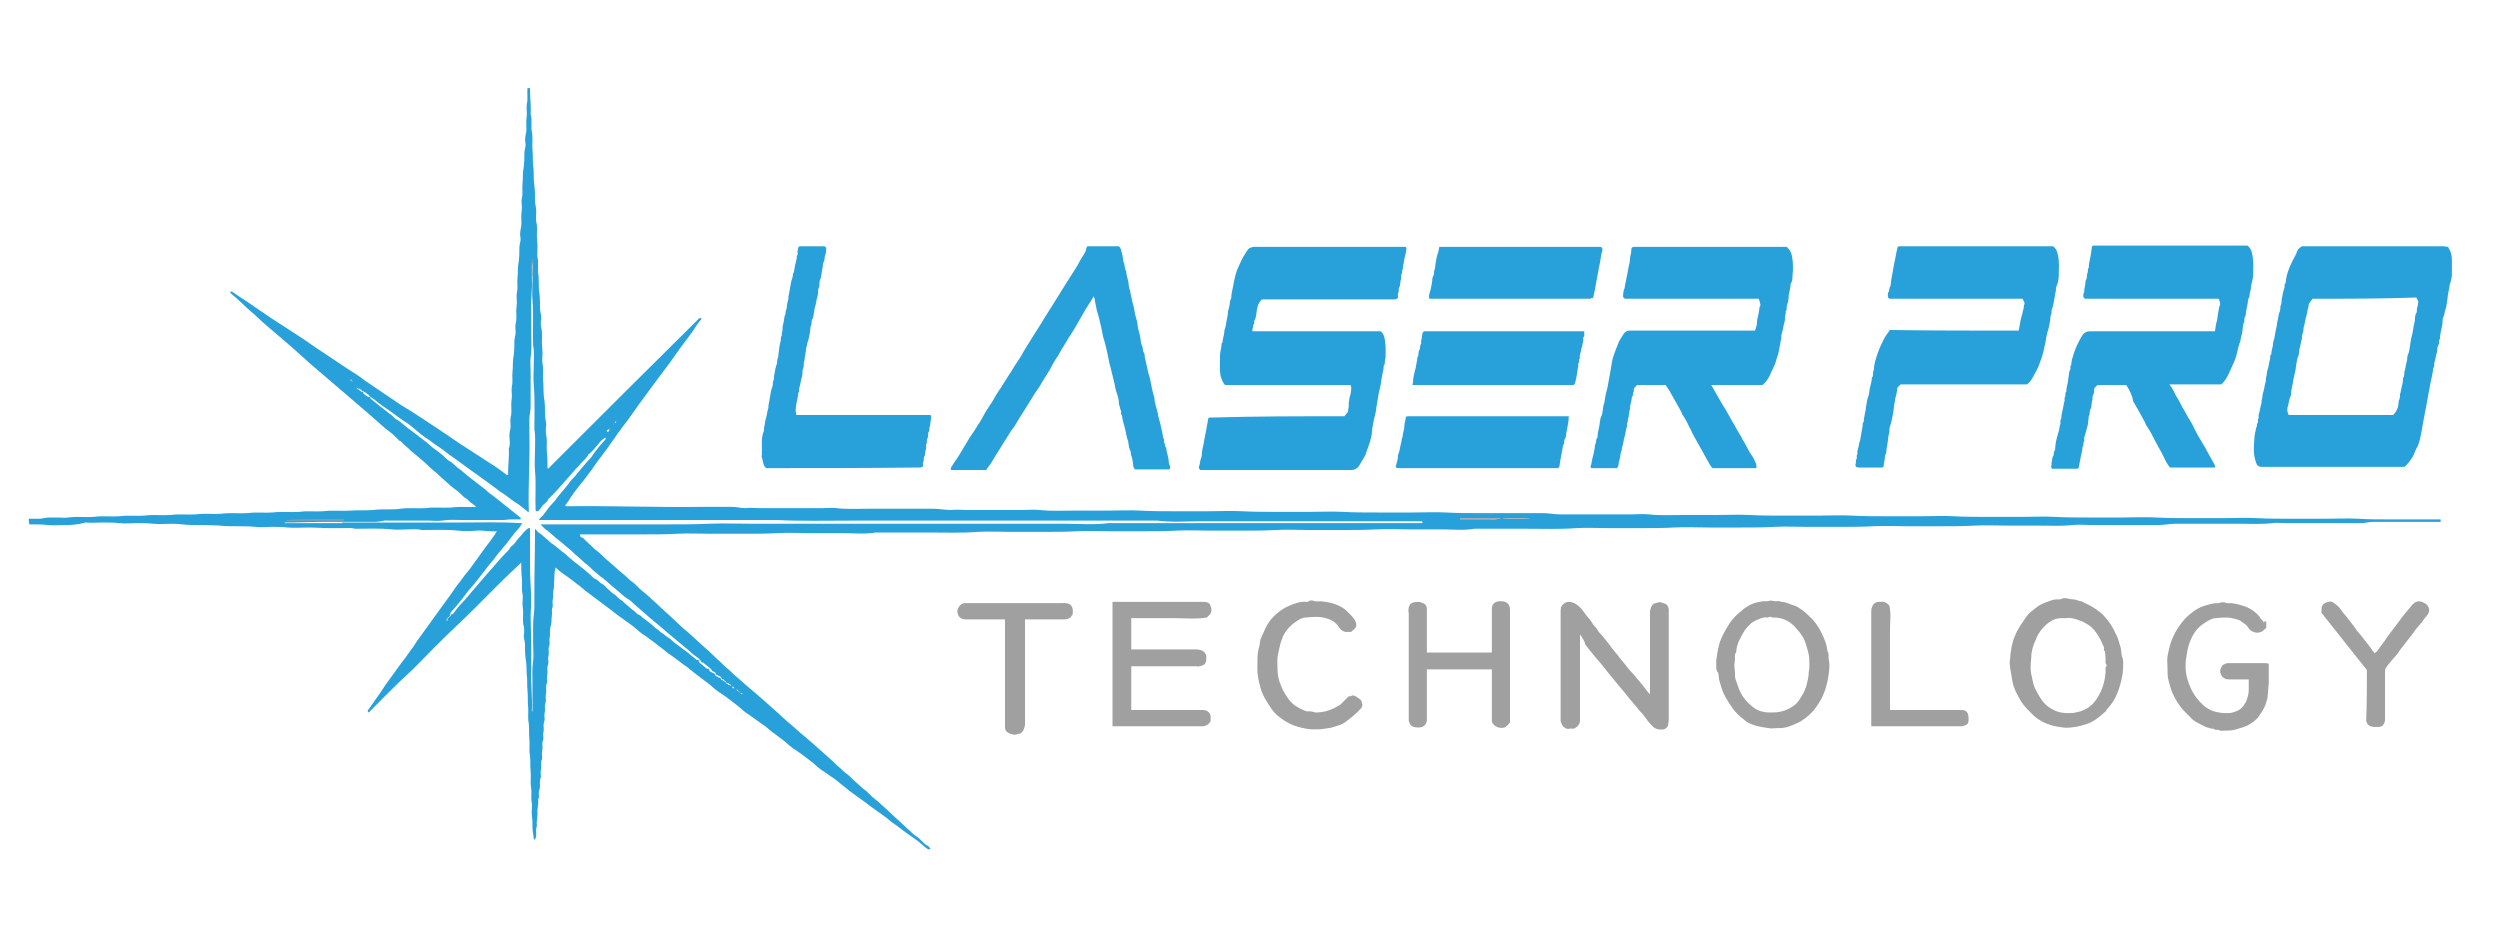 <?xml version="1.0" encoding="UTF-8"?> <svg xmlns="http://www.w3.org/2000/svg" xmlns:xlink="http://www.w3.org/1999/xlink" version="1.1" id="Layer_1" x="0px" y="0px" viewBox="0 0 400 150" style="enable-background:new 0 0 400 150;" xml:space="preserve"> <style type="text/css"> .st0{fill:#28A0DA;} .st1{fill:#A1A0A0;} </style> <g> <path class="st0" d="M4.6,83c0,0,0.1,0,0.1,0c0.5,0,1.1,0,1.6,0c0.5,0,1-0.2,1.5-0.2c0.5,0,1.1,0,1.6,0c0.5,0,1,0.1,1.5,0 c1.4-0.2,2.8,0,4.1-0.1c1.4-0.2,2.8,0,4.2-0.1c1.3-0.2,2.6,0,3.9-0.1c1.4-0.2,2.8,0,4.2-0.1c1.4-0.2,2.7,0,4.1-0.1 c1.3-0.2,2.7,0,4-0.1c1.4-0.2,2.9,0,4.3-0.1c1.3-0.2,2.6,0,3.9-0.1c1.4-0.2,2.9,0,4.3-0.1c1.3-0.2,2.6,0,3.8-0.1 c1.5-0.2,2.9,0,4.4-0.1c1.2-0.1,2.4,0,3.6-0.1c1.5-0.2,2.9,0,4.4-0.2c1.3-0.2,2.7,0,4-0.1c1.4-0.2,2.8,0,4.2-0.1 c1.3-0.2,2.6,0,3.9-0.1c-0.3-0.3-0.6-0.5-0.9-0.7c-0.3-0.2-0.4-0.5-0.8-0.7c-0.1,0-0.1-0.1-0.2-0.1c-0.5-0.5-1-1-1.6-1.4 c-0.8-0.6-1.5-1.3-2.3-2c-0.6-0.6-1.3-1.1-1.9-1.7c-0.7-0.7-1.5-1.3-2.3-2c-0.3-0.2-0.6-0.5-0.9-0.8c-0.2-0.2-0.5-0.4-0.7-0.6 c-0.2-0.2-0.4-0.5-0.7-0.6c-0.1,0-0.1-0.1-0.2-0.2c-0.5-0.5-1-1-1.6-1.4c-0.8-0.6-1.5-1.3-2.2-1.9c-0.7-0.6-1.4-1.2-2.2-1.9 c-0.7-0.6-1.4-1.2-2.1-1.8c-0.7-0.6-1.4-1.2-2.1-1.8c-0.7-0.6-1.4-1.2-2.1-1.8c-0.7-0.6-1.4-1.2-2.1-1.8c-0.7-0.7-1.5-1.3-2.2-2 c-0.7-0.6-1.4-1.2-2.1-1.8c-0.7-0.6-1.4-1.2-2.1-1.8c-0.7-0.6-1.4-1.2-2.1-1.9c-0.7-0.6-1.4-1.2-2-1.8c-0.6-0.6-1.2-1.1-1.8-1.6 c-0.1-0.1-0.1-0.2-0.2-0.2c0.1-0.2,0.3-0.2,0.4-0.1c1.1,0.8,2.3,1.5,3.4,2.3c1.6,1.1,3.2,2.2,4.8,3.2c1.7,1.1,3.4,2.2,5.1,3.4 c1.7,1.1,3.4,2.3,5.1,3.4c1,0.6,1.9,1.2,2.8,1.9c0.9,0.6,1.9,1.3,2.8,1.9c1.5,1,3,2.1,4.6,3c2.6,1.7,5.2,3.4,7.8,5.2 c1.7,1.1,3.4,2.2,5.1,3.3c0.8,0.5,1.6,1.1,2.4,1.7c0,0,0.1,0,0.2,0c0-0.2,0-0.4,0-0.6c0-1.2,0.2-2.4,0.1-3.6 c0.3-0.7,0.1-1.5,0.1-2.2c0-0.5,0.2-0.9,0.2-1.4c0-0.5-0.1-1,0-1.4c0.2-0.7,0.1-1.4,0.1-2.1c0-0.5,0.1-0.9,0.1-1.4 c0-0.5-0.1-1,0-1.5c0.2-0.8,0-1.6,0.1-2.3c0.1-0.9,0-1.8,0.2-2.7c0.1-0.8,0.1-1.5,0.1-2.2c0-0.5,0.2-0.9,0.2-1.4c0-0.5-0.1-1,0-1.4 c0.2-0.7,0.1-1.4,0.1-2c0-0.5,0.1-1,0.1-1.5c0-0.5-0.1-1,0-1.5c0.2-0.8,0-1.6,0.1-2.3c0.1-0.9,0-1.8,0.2-2.7 c0.1-0.7,0.1-1.5,0.1-2.2c0-0.5,0.2-0.9,0.2-1.4c-0.1-0.5-0.1-1,0-1.5c0.2-0.7,0.1-1.3,0.1-2c0-0.5,0.1-1,0.1-1.5 c0-0.5-0.1-1,0-1.5c0.2-0.8,0-1.6,0.1-2.3c0.1-0.9,0-1.8,0.2-2.7c0.1-0.7,0.1-1.5,0.1-2.2c0-0.5,0.2-0.9,0.2-1.4 c-0.1-0.5-0.1-1,0-1.5c0.2-0.7,0.1-1.3,0.1-2c0-0.5,0.1-1,0.1-1.5c0-0.5-0.1-1,0-1.5c0.2-0.8,0-1.6,0.1-2.5c0.1,0,0.2,0,0.4,0 c0,0.1,0,0.2,0,0.2c0,1.4,0.2,2.7,0.1,4c0.3,0.9,0,1.9,0.2,2.8c0.2,1,0,2,0.1,2.9c0.1,0.8,0,1.7,0.1,2.5c0.2,1.1,0,2.2,0.2,3.2 c0.1,0.8,0.1,1.6,0.1,2.4c0,0.6,0.2,1.1,0.2,1.7c0,0.6-0.1,1.1,0,1.7c0.2,0.7,0.1,1.5,0.1,2.2c0,0.6,0.1,1.2,0.1,1.8 c0,0.6-0.1,1.2,0,1.7c0.2,0.8,0,1.7,0.1,2.5c0.2,1.1,0,2.2,0.2,3.2c0.1,0.8,0.1,1.6,0.1,2.4c0,0.5,0.2,1.1,0.2,1.6 c-0.1,0.5-0.1,1.1,0,1.6c0.2,0.7,0.1,1.5,0.1,2.2c0,0.6,0.1,1.2,0.1,1.8c0,0.6-0.1,1.2,0,1.7c0.2,0.9,0,1.8,0.1,2.7 c0.1,1,0,2.1,0.2,3.1c0.1,0.8,0.1,1.6,0.1,2.4c0,0.5,0.2,1.1,0.2,1.6c-0.1,0.6-0.1,1.1,0,1.7c0.2,0.9,0,1.8,0.1,2.7 c0.1,0.8,0.1,1.7,0.1,2.5c0,0,0,0,0.1,0.1c0,0,0,0,0,0c8.1-8.1,16.1-16.1,24.2-24.1c0.1,0,0.2,0,0.3,0c0,0.1,0,0.2,0,0.2 c-0.6,0.6-1,1.4-1.5,2.1c-0.6,0.8-1.2,1.6-1.8,2.4c-0.6,0.8-1.1,1.6-1.7,2.4c-0.6,0.8-1.2,1.6-1.8,2.4c-0.6,0.8-1.1,1.5-1.7,2.3 c-0.4,0.6-0.9,1.2-1.4,1.9c-0.6,0.8-1.1,1.6-1.7,2.4c-0.6,0.8-1.2,1.6-1.8,2.4c-0.5,0.8-1.1,1.5-1.6,2.3c-0.6,0.8-1.2,1.6-1.8,2.4 c-0.4,0.6-0.8,1.2-1.3,1.8c-0.4,0.6-0.9,1.2-1.4,1.8c-0.6,0.8-1.2,1.5-1.7,2.4c-0.2,0.3-0.4,0.5-0.6,0.8c0.1,0,0.2,0.1,0.2,0.1 c7.2-0.1,14.4,0.2,21.7,0.1c1.6,0,3.2,0,4.9,0c0.7,0,1.3,0.2,2,0.2c0.7-0.1,1.4,0,2.1,0s1.4,0,2.1,0s1.4,0,2.1,0c0.7,0,1.3,0,2,0 c0.7,0,1.4,0,2.1,0c0.7,0,1.4,0,2.1,0c0.7,0,1.4-0.1,2.1,0c1.7,0.2,3.4,0.1,5.1,0.1c1.7,0,3.5,0,5.2,0c1.7,0,3.4,0,5.2,0 c0.9,0,1.9,0.2,2.8,0.2c0.9-0.1,1.9,0,2.8,0c1,0,1.9,0,2.9,0c1,0,1.9,0,2.9,0c0.9,0,1.9,0,2.8,0c1,0,1.9-0.1,2.9,0 c1.8,0.2,3.5,0.1,5.3,0.1c1.8,0,3.6,0,5.4,0s3.6-0.1,5.4,0c1.8,0.1,3.6,0.1,5.4,0.1c1.8,0,3.7,0,5.5,0c1.8,0,3.6-0.1,5.4,0 c1.8,0.1,3.5,0.1,5.3,0.1c1.8,0,3.6,0,5.4,0c1.8,0,3.6-0.1,5.4,0c1.8,0.1,3.6,0.1,5.4,0.1c1.9,0,3.7,0,5.6,0c1.8,0,3.7-0.1,5.5,0 c1.7,0.1,3.4,0.1,5.1,0.1c1.7,0,3.5,0,5.2,0c1.7,0,3.4,0,5.2,0c0.9,0,1.8,0.2,2.7,0.2c0.9,0,1.9,0,2.9,0c0.9,0,1.9,0,2.8,0 c0.9,0,1.9,0,2.8,0c1,0,1.9,0,2.9,0c0.9,0,1.9-0.1,2.8,0c1.8,0.2,3.6,0.1,5.4,0.1c1.8,0,3.6,0,5.4,0c1.8,0,3.6-0.1,5.4,0 c1.8,0.1,3.6,0.1,5.4,0.1c1.8,0,3.7,0,5.5,0s3.7-0.1,5.5,0c1.8,0.1,3.6,0.1,5.4,0.1c1.8,0,3.6,0,5.4,0c1.8,0,3.6-0.1,5.4,0 c1.8,0.1,3.6,0.1,5.4,0.1c1.8,0,3.6,0,5.4,0c1.8,0,3.6-0.1,5.4,0c1.8,0.1,3.6,0.1,5.4,0.1c1.8,0,3.6,0,5.4,0c1.8,0,3.6-0.1,5.4,0 c1.8,0.1,3.5,0.1,5.3,0.1c1.8,0,3.6,0,5.4,0c1.8,0,3.6-0.1,5.4,0c1.8,0.1,3.6,0.1,5.4,0.1c1.8,0,3.6,0,5.4,0c1.8,0,3.7-0.1,5.5,0 c1.4,0.1,2.8,0.1,4.3,0.1c1.4,0,2.8,0,4.2,0c1.4,0,2.9,0,4.3,0c0.1,0,0.2,0,0.3,0c0,0.1,0,0.3,0,0.4c-0.1,0-0.3,0-0.4,0 c-3.5,0-7,0-10.4,0c-0.7,0-1.3,0.2-2,0.2c-0.7,0-1.3,0-2,0c-0.7,0-1.3,0-2,0c-0.7,0-1.4,0-2.1,0c-0.7,0-1.3,0-2,0c-0.7,0-1.3,0-2,0 c-0.7,0-1.3,0-2,0c-0.7,0-1.4-0.1-2,0c-1.7,0.2-3.4,0.1-5.1,0.1c-1.7,0-3.5,0-5.2,0c-1.7,0-3.4,0-5.2,0c-0.9,0-1.8,0.2-2.7,0.2 c-0.9,0-1.8,0-2.7,0c-0.9,0-1.9,0-2.8,0s-1.9,0-2.8,0c-0.9,0-1.8,0-2.7,0c-0.9,0-1.9-0.1-2.8,0c-1.7,0.2-3.5,0.1-5.2,0.1 c-1.7,0-3.5,0-5.2,0c-1.8,0-3.5-0.1-5.3,0c-1.8,0.1-3.6,0.1-5.4,0.1c-1.8,0-3.6,0-5.4,0c-1.8,0-3.6-0.1-5.4,0 c-1.8,0.1-3.5,0.1-5.2,0.1c-1.8,0-3.5,0-5.3,0c-1.8,0-3.5-0.1-5.3,0c-1.8,0.1-3.5,0.1-5.3,0.1c-1.8,0-3.6,0-5.4,0 c-1.8,0-3.6-0.1-5.4,0c-1.7,0.1-3.4,0.1-5.2,0.1c-1.7,0-3.4,0-5.2,0c-1.7,0-3.5-0.1-5.2,0c-2.7,0.2-5.4,0.1-8.2,0.1 c-2.7,0-5.4,0-8.1,0c-1.7,0.3-3.5,0.1-5.2,0.1c-1.7,0-3.5,0-5.2,0c-1.8,0-3.5-0.1-5.3,0c-1.8,0.1-3.5,0.1-5.3,0.1 c-1.8,0-3.6,0-5.4,0s-3.6-0.1-5.4,0c-1.8,0.1-3.5,0.1-5.2,0.1c-1.8,0-3.5,0-5.3,0s-3.5-0.1-5.3,0c-1.8,0.1-3.5,0.1-5.3,0.1 c-1.8,0-3.6,0-5.4,0c-1.8,0-3.6-0.1-5.4,0c-1.7,0.1-3.4,0.1-5.2,0.1c-1.8,0-3.5,0-5.3,0c-1.7,0-3.5-0.1-5.2,0 c-2.7,0.2-5.5,0.1-8.2,0.1c-2.7,0-5.5,0-8.2,0c-1.7,0.3-3.5,0.1-5.2,0.1c-1.7,0-3.5,0-5.2,0c-1.8,0-3.5-0.1-5.3,0 c-1.8,0.1-3.5,0.1-5.3,0.1c-1.8,0-3.6,0-5.4,0s-3.6-0.1-5.4,0c-1.7,0.1-3.3,0.1-5,0.1c-1.7,0-3.3,0-5,0c-1.7,0-3.3,0-5,0 c-0.2,0-0.3,0-0.5,0c-0.1,0.3,0.2,0.5,0.3,0.5c0.3,0.1,0.4,0.3,0.6,0.5c0.7,0.6,1.3,1.3,2,1.8c0.5,0.4,0.9,0.8,1.3,1.2 c1,0.8,1.9,1.7,2.9,2.5c0.5,0.4,0.9,0.9,1.4,1.2c0.5,0.4,0.9,0.9,1.4,1.3c0.9,0.7,1.7,1.5,2.6,2.3c0.9,0.9,1.9,1.7,2.8,2.6 c0.4,0.4,0.9,0.8,1.3,1.2c1,0.8,1.9,1.7,2.8,2.5c0.9,0.8,1.8,1.6,2.6,2.4c0.5,0.4,0.9,0.9,1.4,1.3c0.5,0.4,0.9,0.8,1.3,1.2 c1,0.8,1.9,1.7,2.9,2.5c0.5,0.4,0.9,0.8,1.4,1.2c0.9,0.8,1.8,1.6,2.7,2.4c0.4,0.4,0.9,0.8,1.3,1.2c1,0.8,1.9,1.7,2.9,2.5 c0.5,0.4,0.9,0.8,1.4,1.2c0.9,0.8,1.8,1.6,2.7,2.4c0.5,0.4,0.9,0.9,1.4,1.3c0.5,0.4,0.9,0.9,1.4,1.2c0.5,0.4,0.9,0.9,1.4,1.3 c0.5,0.4,0.9,0.9,1.4,1.2c0.5,0.4,0.9,0.9,1.4,1.3c0.9,0.7,1.7,1.5,2.6,2.3c0.9,0.9,1.9,1.7,2.8,2.6c0.5,0.4,0.9,0.9,1.4,1.2 c0.7,0.4,1.1,1.2,1.8,1.5c0.2,0.1,0.3,0.3,0.5,0.5c-0.2,0.1-0.3,0.1-0.4,0.1c-0.6-0.4-1.1-0.9-1.6-1.3c-0.5-0.4-1-0.7-1.4-1 c-0.9-0.6-1.7-1.3-2.6-1.9c-0.5-0.3-0.9-0.8-1.4-1.1c-0.7-0.5-1.4-1-2.1-1.5c-0.6-0.5-1.2-0.9-1.9-1.4c-0.5-0.4-1-0.7-1.5-1.1 c-0.5-0.4-1-0.8-1.5-1.2c-0.4-0.3-0.8-0.7-1.3-1c-0.5-0.3-0.8-0.6-1.3-0.9c-0.7-0.4-1.3-1-1.9-1.5c-0.9-0.7-1.8-1.4-2.7-2 c-0.7-0.4-1.3-1-1.9-1.5c-0.7-0.5-1.3-1-2-1.5c-0.5-0.4-0.9-0.8-1.4-1.1c-0.7-0.5-1.4-1-2.1-1.5c-0.7-0.4-1.3-1-1.9-1.5 c-0.9-0.7-1.8-1.4-2.7-2c-0.7-0.4-1.3-1-1.9-1.5c-0.7-0.5-1.3-1-2-1.5c-0.5-0.4-1-0.8-1.5-1.2c-0.9-0.6-1.7-1.3-2.6-1.9 c-0.5-0.3-0.9-0.7-1.3-1c-0.9-0.7-1.8-1.4-2.8-2.1c-0.7-0.4-1.3-1-1.9-1.5c-0.8-0.6-1.7-1.2-2.5-1.8c-0.3-0.2-0.6-0.5-0.9-0.7 c-1.1-0.8-2.1-1.6-3.2-2.4c-0.7-0.5-1.3-1-1.9-1.5c-0.9-0.7-1.8-1.4-2.7-2c-0.4-0.3-0.8-0.6-1.2-1c-0.2,0.6-0.2,1.2-0.2,1.7 c-0.1,0.6,0,1.2-0.1,1.7c-0.1,0.4-0.1,0.8-0.1,1.2c0,0.3-0.1,0.6-0.1,0.9c0,0.3,0.1,0.6,0,0.9c-0.2,0.4,0,0.9-0.1,1.3 c-0.1,0.6,0,1.2-0.2,1.7c-0.1,0.4-0.1,0.8-0.1,1.3c0,0.3-0.1,0.6-0.1,0.9c0,0.3,0.1,0.6,0,0.9c-0.2,0.4-0.1,0.8-0.1,1.2 c0,0.3-0.1,0.6-0.1,0.9c0,0.3,0.1,0.6,0,0.9c-0.2,0.4-0.1,0.9-0.1,1.3c0,0.3-0.1,0.6-0.1,0.8c0,0.3,0.1,0.6,0,0.9 c-0.2,0.4-0.1,0.8-0.1,1.3c0,0.3-0.1,0.6-0.1,0.9c0,0.3,0.1,0.6,0,0.9c-0.2,0.4-0.1,0.8-0.1,1.2c0,0.3-0.1,0.6-0.1,0.9 c0,0.3,0.1,0.6,0,0.9c-0.2,0.4-0.1,0.9-0.1,1.3c0,0.3-0.1,0.6-0.1,0.8c0,0.3,0.1,0.6,0,0.9c-0.2,0.4-0.1,0.9-0.1,1.3 c0,0.3-0.1,0.6-0.1,0.9c0,0.3,0.1,0.6,0,0.9c-0.2,0.4-0.1,0.8-0.1,1.2c0,0.3-0.1,0.6-0.1,0.9c0,0.3,0.1,0.6,0,0.9 c-0.2,0.4-0.1,0.9-0.1,1.3c0,0.4-0.2,0.7-0.2,1.1c0,0.3,0.1,0.7-0.1,1c0,0,0,0,0,0.1c0.1,0.7-0.2,1.4-0.1,2.2c0,0.7-0.2,1.3-0.1,2 c-0.2,0.4-0.1,0.9-0.1,1.4c0,0.3-0.1,0.5-0.2,0.7c0,0-0.1,0-0.2,0c0-0.6-0.2-1.2-0.2-1.8c0-0.7,0-1.4-0.1-2c-0.1-0.7,0.1-1.4,0-2 c-0.2-0.8,0-1.6-0.1-2.4c-0.2-0.9,0-1.8-0.1-2.7c-0.1-0.8,0-1.7-0.1-2.5c-0.2-0.9,0-1.8-0.1-2.7c-0.1-0.8,0-1.7-0.1-2.5 c-0.2-0.9,0-1.7-0.1-2.6c-0.1-0.9,0-1.7-0.1-2.6c-0.1-0.8,0-1.6-0.1-2.4c-0.1-0.9,0-1.8-0.2-2.7c-0.1-0.8-0.1-1.5-0.1-2.3 c0-0.5-0.2-0.9-0.2-1.4c0.1-0.5,0.1-1,0-1.5c-0.2-0.7-0.1-1.5-0.1-2.2c0-0.5-0.1-1-0.1-1.5c0-0.5,0.1-1,0-1.5 c-0.2-0.8,0-1.7-0.1-2.5c-0.1-0.8-0.1-1.6-0.1-2.5c-0.2,0.2-0.3,0.3-0.5,0.5c-3.3,3-6.3,6.3-9.5,9.3c-1.4,1.3-2.7,2.6-4.1,4 c-1.3,1.3-2.6,2.7-4,4c-2.1,1.9-4.1,4-6.1,6c-0.1,0.1-0.1,0.1-0.2,0.2c-0.2-0.1-0.2-0.3-0.1-0.4c0.4-0.6,0.8-1.1,1.2-1.7 c0.5-0.7,1-1.4,1.5-2.2c0.4-0.6,0.9-1.2,1.3-1.8c0.4-0.6,0.9-1.2,1.3-1.8c0.5-0.6,0.9-1.2,1.4-1.9c0.4-0.5,0.8-1.1,1.1-1.6 c0.4-0.6,0.9-1.2,1.3-1.8c0.4-0.6,0.9-1.2,1.3-1.8c0.4-0.6,0.9-1.2,1.3-1.8c0.5-0.7,1.1-1.5,1.6-2.2c0.4-0.6,0.8-1.2,1.3-1.8 c0.5-0.7,1.1-1.5,1.7-2.2c0.4-0.6,0.9-1.2,1.3-1.8c0.4-0.6,0.9-1.2,1.3-1.8c0.5-0.6,0.9-1.2,1.4-1.9c0.1-0.2,0.2-0.3,0.3-0.5 c-1.2,0.1-2.2-0.2-3.3-0.1c-0.9,0.1-1.9,0.1-2.9,0c-1.9-0.2-3.9-0.1-5.8-0.1c-0.8-0.2-1.6-0.1-2.4-0.1c-0.8,0-1.6,0.1-2.4,0 c-2-0.2-3.9-0.1-5.9-0.1c-0.7-0.2-1.4-0.1-2-0.1c-0.7,0-1.4,0-2.1,0c-1.1,0-2.2-0.1-3.4-0.1c-1.1,0-2.2,0.1-3.3,0 c-0.8-0.1-1.7-0.1-2.5-0.1c-0.9,0-1.7,0.1-2.6,0c-1.9-0.2-3.8,0-5.7-0.2c-1.5-0.1-3-0.1-4.5-0.1c-1,0-2-0.2-3.1-0.2 c-1,0-2.1,0.1-3.1,0c-0.9-0.1-1.8-0.1-2.7-0.1c-0.9,0-1.8,0.1-2.7,0c-0.9-0.1-1.8-0.1-2.7-0.1c-0.9,0-1.8,0.1-2.7,0 C12.2,84,11.3,84,10.4,84c-0.9,0-1.8,0.1-2.7,0c-1-0.1-2-0.1-3-0.1C4.6,83.5,4.6,83.3,4.6,83z M118.4,110.8c0,0,0.1,0.1,0.1,0.1 c0,0.2,0.2,0.1,0.3,0.1c0,0,0,0,0,0c0,0,0.1,0.1,0.1,0.1c0,0,0,0,0,0c0,0-0.1-0.1-0.1-0.1c0-0.2-0.2-0.1-0.3-0.1 C118.5,110.9,118.4,110.9,118.4,110.8s-0.1-0.1-0.1-0.1c0,0-0.1-0.1-0.1-0.1c0,0-0.1-0.1-0.1-0.1c0-0.2-0.2-0.1-0.3-0.1 c0,0-0.1-0.1-0.1-0.1c0,0-0.1-0.1-0.1-0.1c0,0-0.1-0.1-0.1-0.1c0,0-0.1-0.1-0.1-0.1c0-0.2-0.2-0.1-0.3-0.1c0,0-0.1-0.1-0.1-0.1 c0-0.2-0.1-0.3-0.3-0.3c0,0-0.1-0.1-0.1-0.1c0-0.2-0.2-0.1-0.3-0.1c0,0-0.1-0.1-0.1-0.1c0-0.2-0.1-0.3-0.3-0.3c0,0-0.1-0.1-0.1-0.1 c0-0.2-0.2-0.1-0.3-0.1c-0.1-0.4-0.2-0.5-0.6-0.6c0-0.2-0.2-0.1-0.3-0.1c-0.1-0.4-0.2-0.5-0.6-0.6c-0.3-0.6-1-0.9-1.5-1.4 c0,0-0.1,0-0.2,0c-0.2-0.3-0.4-0.6-0.7-0.8c-0.8-0.5-1.4-1.2-2.2-1.8c-0.6-0.5-1.2-1-1.8-1.5c-0.7-0.6-1.3-1.1-2-1.7 c-0.6-0.5-1.2-1-1.8-1.5c-0.8-0.7-1.6-1.4-2.4-2.1c-0.3-0.3-0.6-0.6-1-0.8c-0.8-0.5-1.4-1.2-2.2-1.8c-0.5-0.4-1-0.9-1.5-1.3 c-0.1,0-0.1-0.1-0.1-0.1c-0.5-0.3-0.9-0.7-1.4-1.1c-0.4-0.3-0.8-0.8-1.2-1.1c-0.6-0.4-1-0.9-1.5-1.3c-0.4-0.3-0.8-0.7-1.2-1.1 c-0.8-0.6-1.5-1.3-2.2-1.8c-0.5-0.4-1-0.9-1.5-1.3c-0.1-0.1-0.2-0.1-0.2-0.1c-0.3-0.3-0.6-0.5-0.9-0.9c0.2,0,0.4,0,0.5,0 c2.2,0,4.4,0,6.6,0c2.2,0,4.4,0,6.5,0c2.2,0,4.4,0,6.6,0c2.2,0,4.4,0,6.6-0.1c2.4-0.1,4.7,0,7.1,0c2.4,0,4.8,0,7.2,0 c2.4,0,4.7,0,7.1,0s4.7,0,7.1,0c2.4,0,4.8,0,7.2,0c2.4,0,4.7,0,7.1,0s4.7,0,7.1,0c2.4,0,4.8,0,7.2,0c2.3,0,4.7,0.2,7-0.1 c10,0,20,0,30,0c6.5,0,13.1,0,19.6,0c0.2,0,0.4,0,0.6,0c0-0.1,0-0.2-0.1-0.3c-0.1,0-0.2,0-0.3,0c-2.3,0-4.7,0-7,0c-2.3,0-4.7,0-7,0 c-2.3,0-4.6,0-7,0c-2.3,0-4.7,0-7,0s-4.7,0-7,0c-2.3,0-4.7,0.2-7-0.1c-4.1,0-8.1,0-12.2,0c-4.1,0-8.1,0-12.2,0c-4.1,0-8.2,0-12.3,0 c-4.1,0-8.1,0-12.2,0c-4,0-8.1,0.1-12.1-0.1c-12.4,0-24.8,0-37.2,0c-0.2,0-0.5,0-0.8,0c0.2-0.2,0.2-0.3,0.3-0.4 c0.2-0.2,0.4-0.3,0.5-0.5c0.3-0.4,0.6-0.8,0.9-1.2c0.3-0.3,0.6-0.7,0.9-1c0.6-0.9,1.4-1.7,2.1-2.6c0.3-0.5,0.7-0.9,1.1-1.3 c0.7-0.9,1.4-1.7,2.1-2.5c0.3-0.3,0.6-0.6,0.8-1c0.6-0.8,1.2-1.6,1.9-2.3c0.1-0.1,0.1-0.2,0.1-0.4c-0.4,0.2-0.6,0.4-0.8,0.6 c-0.6,0.7-1.1,1.4-1.8,2c-0.1,0.1-0.2,0.1-0.2,0.2c-0.3,0.6-0.9,1-1.3,1.5c-0.3,0.4-0.7,0.7-1,1.1c-0.7,0.8-1.5,1.7-2.2,2.5 c-0.5,0.6-1.1,1.2-1.7,1.8c-0.1,0.1-0.2,0.1-0.2,0.2c-0.1,0.4-0.5,0.6-0.8,0.9c-0.2,0.3-0.5,0.6-0.7,0.9c-0.1,0.1-0.3,0.1-0.4,0.1 c-0.1-0.1-0.1-0.1-0.1-0.1c-0.1-2.1,0.1-4.3-0.1-6.4c-0.1-1.1,0-2.2,0-3.3c0-1.1,0.1-2.2-0.1-3.3c0-2.4,0.1-4.8-0.1-7.2 c-0.1-1,0-2.1,0-3.1c0-1,0.1-2.1-0.1-3.1c-0.1-2.4,0.1-4.8-0.1-7.2c-0.1-1.1,0-2.2,0-3.3c0-0.5,0-0.9,0-1.4c0-0.5,0.1-0.9-0.1-1.4 c0,0.9,0,1.8,0,2.8c0.1,1.5-0.2,2.9-0.1,4.4c0,1.3,0,2.7,0,4c0,1.3,0.1,2.7-0.1,4c-0.1,0.7,0,1.3,0,2c0,0.7,0,1.3,0,2 c0,0.6,0,1.3,0,1.9c0,0.7,0,1.3,0,2c0,0.7-0.2,1.3-0.2,2c0,0.9,0,1.8,0,2.6c0.1,3.9-0.2,7.8-0.1,11.7c0,0.2,0,0.4,0,0.6 c-0.5-0.4-1-0.8-1.5-1.2c-0.8-0.5-1.6-1.1-2.4-1.7c-0.5-0.3-0.9-0.6-1.4-1c-0.7-0.5-1.5-1.1-2.2-1.6c-0.5-0.4-1-0.7-1.4-1 c-0.7-0.5-1.5-1.1-2.2-1.6c-0.5-0.4-1-0.7-1.4-1c-0.7-0.5-1.4-1.1-2.2-1.6c-0.5-0.3-0.9-0.7-1.4-1c-0.8-0.5-1.5-1.1-2.2-1.7 c-0.4-0.3-0.8-0.7-1.3-1c-1-0.6-1.8-1.3-2.7-1.9c-0.8-0.6-1.7-1.1-2.4-1.8c-0.3,0-0.3-0.4-0.6-0.3c-0.1-0.2-0.3-0.4-0.4-0.5 c-0.3-0.1-0.4-0.4-0.7-0.4c0-0.2-0.2-0.1-0.3-0.1c0-0.2-0.1-0.3-0.3-0.3c0-0.2-0.2-0.1-0.3-0.1c0,0-0.1-0.1-0.1-0.1 c0,0-0.1-0.1-0.2-0.1c0,0,0,0,0,0c0,0-0.1-0.1-0.1-0.1c0,0,0,0,0,0c0,0,0.1,0.1,0.1,0.1c0,0,0.1,0.1,0.1,0.1c0,0,0.1,0.1,0.1,0.1 c0,0.2,0.2,0.1,0.3,0.1c0,0.2,0.1,0.3,0.3,0.3c0,0.2,0.2,0.1,0.3,0.1c0,0.1,0,0.2,0.1,0.3c0.2,0.2,0.5,0.4,0.7,0.5 c0.1,0,0.2,0,0.3,0c0,0.1,0,0.2,0.1,0.3c0.5,0.4,1,0.8,1.5,1.2c0.6,0.5,1.2,0.9,1.8,1.4c0.3,0.2,0.5,0.5,0.8,0.7 c0.6,0.3,1.1,0.8,1.6,1.2c0.5,0.4,1.1,0.8,1.6,1.2c0.6,0.5,1.2,0.9,1.7,1.3c0.3,0.3,0.6,0.5,0.9,0.8c0.6,0.4,1.1,0.8,1.7,1.3 c0.3,0.3,0.6,0.6,0.9,0.8c0.6,0.3,1,0.8,1.5,1.2c0.6,0.4,1.1,0.9,1.6,1.3c0.9,0.7,1.7,1.3,2.6,2c0.3,0.2,0.5,0.5,0.8,0.7 c0.6,0.4,1.2,0.9,1.7,1.3c0.5,0.4,1,0.8,1.5,1.2c0.5,0.4,1,0.8,1.5,1.2c0.1,0.1,0.4,0.2,0.3,0.5c-0.5,0-1,0-1.4,0 c-0.5,0-1,0.1-1.5,0.1c-1.1,0-2.2,0-3.3,0c-1.1,0-2.1,0-3.2,0c-1.1,0-2.1-0.1-3.2,0.1c-0.7,0.1-1.4,0-2.1,0c-0.7,0-1.4,0-2.2,0 c-0.7,0-1.4,0-2.1,0c-0.7,0-1.4,0-2.2,0c-0.7-0.1-1.3,0.2-2,0.2c-1.8,0-3.6,0-5.4,0c-0.9,0-1.9,0-2.8,0c-2.1,0-4.2,0.1-6.3,0.1 c0,0-0.1,0.1-0.1,0.1c0.2,0,0.4,0,0.6,0c1.8,0,3.5,0,5.3,0c1,0,2.1,0,3.1,0c0.1,0,0.2,0.1,0.2-0.1c3.2,0,6.4,0,9.5,0 c3.2,0,6.4,0,9.6,0c3.2,0,6.3-0.1,9.5,0.1c0.1,0,0.2,0,0.3,0c-0.2,0.2-0.3,0.4-0.4,0.6c-0.3,0.3-0.5,0.6-0.8,0.9 c-0.5,0.6-0.9,1.2-1.3,1.7c-0.5,0.6-1,1.2-1.5,1.8c-0.5,0.7-1,1.3-1.6,2c-0.2,0.3-0.4,0.5-0.6,0.8c-0.5,0.6-1,1.3-1.5,1.9 c-0.5,0.6-1,1.1-1.4,1.7c-0.5,0.7-1.1,1.4-1.6,2c-0.3,0.3-0.5,0.6-0.8,0.9c0,0,0,0.1,0,0.2c-0.2,0-0.1,0.2-0.1,0.3 c0,0-0.1,0.1-0.1,0.1c0,0-0.1,0.1-0.1,0.1c0,0-0.1,0.1-0.1,0.1c0,0-0.1,0.1-0.1,0.1c-0.2,0-0.1,0.2-0.1,0.3c0,0-0.1,0.1-0.1,0.2 c0,0,0,0,0,0c0,0-0.1,0.1-0.1,0.1c0,0,0,0,0,0c0,0,0.1-0.1,0.1-0.1c0,0,0.1-0.1,0.1-0.1c0.2,0,0.1-0.2,0.1-0.3c0,0,0.1-0.1,0.1-0.1 c0,0,0.1-0.1,0.1-0.1c0,0,0.1-0.1,0.1-0.1c0,0,0.1-0.1,0.1-0.1c0.2,0,0.1-0.2,0.1-0.3c0.1,0,0.3,0,0.4-0.1c0.4-0.5,0.8-1.1,1.3-1.6 c0.7-0.7,1.3-1.5,2-2.3c0.6-0.7,1.3-1.5,1.9-2.2c0.7-0.8,1.4-1.6,2.1-2.4c0.5-0.6,1-1.1,1.6-1.7c0-0.1,0.1-0.1,0.1-0.1 c0.1-0.4,0.5-0.6,0.7-0.8c0.2-0.3,0.5-0.6,0.7-0.9c0.2-0.3,0.5-0.5,0.7-0.8c0.2-0.3,0.5-0.5,0.8-0.8c0.1-0.1,0.2-0.1,0.4-0.1 c0,0.2,0,0.3,0,0.5c0,1.4,0,2.9,0,4.3c0,1.4,0,2.8,0.1,4.3c0.1,1.6,0.1,3.2,0,4.8c0,1.6,0.1,3.2,0.1,4.8c0,1.3,0,2.5,0,3.8 c-0.1,2.3,0.2,4.5,0.1,6.8c0,0,0.1,0,0.1,0.1c0-0.2,0-0.3,0-0.5c0-1.3,0-2.5,0-3.8c0-1.3-0.1-2.5,0.1-3.8c0.1-1,0-1.9,0-2.9 c0-1,0-2,0-3c0-1,0.2-1.9,0.2-2.9c0-0.9,0-1.7,0-2.6c0-3.1,0.1-6.1,0.1-9.2c0-0.2,0-0.4,0-0.6c0.3,0.3,0.5,0.6,0.7,0.7 c0.4,0.2,0.7,0.6,1.1,0.9c0.4,0.3,0.7,0.7,1.1,0.9c0.7,0.5,1.2,1,1.9,1.5c0.6,0.5,1.2,1.1,1.9,1.6c0.8,0.6,1.5,1.2,2.2,1.8 c0.3,0.3,0.5,0.6,0.9,0.7c0.4,0.2,0.6,0.6,0.9,0.7c0.4,0.2,0.6,0.5,0.9,0.8c0.4,0.3,0.7,0.7,1.1,0.9c0.3,0.2,0.6,0.6,0.9,0.8 c0.4,0.2,0.7,0.6,1.1,0.9c0.4,0.3,0.7,0.7,1.1,0.9c0.3,0.2,0.5,0.6,0.9,0.7c0.4,0.2,0.5,0.5,0.9,0.7c0.3,0.2,0.6,0.5,0.9,0.7 c0.4,0.3,0.7,0.7,1.1,0.9c0.3,0.2,0.6,0.6,0.9,0.7c0.2,0.1,0.3,0.3,0.5,0.4c0.2,0.1,0.4,0.3,0.6,0.4c0.4,0.3,0.7,0.7,1.1,0.9 c0.3,0.2,0.6,0.5,0.9,0.7c0.8,0.5,1.5,1.2,2.3,1.8c0.1,0,0.2,0,0.3,0c0,0.1,0,0.3,0.1,0.4c0.4,0.3,0.8,0.7,1.2,1c0.1,0,0.2,0,0.3,0 c0.1,0.4,0.2,0.5,0.6,0.6c0,0.2,0.2,0.1,0.3,0.1c0.1,0.4,0.2,0.5,0.6,0.6c0,0.2,0.2,0.1,0.3,0.1c0,0,0.1,0.1,0.1,0.1 c0,0.2,0.1,0.3,0.3,0.3c0,0,0.1,0.1,0.1,0.1c0,0.2,0.2,0.1,0.3,0.1c0,0,0.1,0.1,0.1,0.1c0,0.2,0.1,0.3,0.3,0.3c0,0,0.1,0.1,0.1,0.1 c0,0.2,0.2,0.1,0.3,0.1c0,0,0.1,0.1,0.1,0.1c0,0,0.1,0.1,0.1,0.1c0,0,0.1,0.1,0.1,0.1s0.1,0.1,0.1,0.1c0,0.2,0.2,0.1,0.3,0.1 c0,0,0.1,0.1,0.1,0.1c0,0,0.1,0.1,0.1,0.1C118.3,110.7,118.3,110.8,118.4,110.8z M98.1,68c0,0-0.1,0.1-0.1,0.2c0,0,0,0,0,0 c0,0-0.1,0.1-0.1,0.1c0,0,0,0,0,0c0,0,0.1-0.1,0.1-0.1C98,68,98,68,98.1,68c0,0,0.1-0.1,0.1-0.1c0,0,0.1-0.1,0.1-0.1 c0,0,0.1-0.1,0.1-0.1c0.2,0,0.1-0.2,0.1-0.3c0,0,0,0,0,0c0,0,0.1-0.1,0.1-0.1c0,0,0,0,0,0c0,0-0.1,0.1-0.1,0.1 c-0.2,0-0.1,0.2-0.1,0.3c0,0-0.1,0.1-0.1,0.1s-0.1,0.1-0.1,0.1C98.2,67.9,98.1,67.9,98.1,68z M56.4,61c0,0-0.1-0.1-0.1-0.1 c0-0.2-0.1-0.2-0.3-0.1c0.1,0.1,0.2,0.1,0.3,0.2C56.3,61,56.4,61,56.4,61c0,0,0.1,0.1,0.2,0.1c0,0,0,0,0,0c0,0,0.1,0.1,0.1,0.1 c0,0,0,0,0,0c0,0-0.1-0.1-0.1-0.1C56.5,61.1,56.5,61,56.4,61z M97.6,68.5C97.6,68.5,97.6,68.5,97.6,68.5c0.1,0,0.1,0,0.1-0.1 c0,0,0,0,0,0C97.7,68.4,97.7,68.5,97.6,68.5c0,0.1-0.1,0.1-0.1,0.2c-0.3,0-0.4,0.1-0.4,0.4c0,0,0,0,0,0c0,0-0.1,0.1-0.1,0.1 c0,0,0,0,0,0c0,0,0.1-0.1,0.1-0.1c0.3,0,0.4-0.1,0.4-0.4C97.6,68.6,97.6,68.6,97.6,68.5z M240.1,82.9c-2.3,0-4.4,0-6.5,0 c0,0.1,0,0.1,0,0.3c0.1,0,0.3,0,0.4,0c1.2,0,2.5,0,3.7,0C238.5,83.1,239.2,83.2,240.1,82.9z M240.3,82.9c1.3,0.2,4.1,0.1,4.6,0 C243.3,82.9,241.8,82.9,240.3,82.9z"></path> <path class="st0" d="M215.1,66.6c0.2-0.2,0.3-0.4,0.5-0.6c0.1-0.1,0.1-0.2,0.1-0.4c0.1-0.3,0.1-0.7,0.1-1c0-0.3,0.1-0.6,0.1-0.9 c0.2-0.6,0.3-1.1,0.3-1.7c0-0.1-0.1-0.3-0.1-0.4c-6.7,0-13.4,0-20.1,0c-0.4-0.4-0.5-0.9-0.7-1.4c-0.2-1.1-0.1-2.1-0.1-3.2 c0-0.5,0.1-1,0.2-1.4c0.1-0.3-0.1-0.6,0.2-0.8c0-0.6,0.3-1.2,0.3-1.9c0.3-0.8,0.3-1.6,0.5-2.3c0.1-0.4,0-0.8,0.2-1.2 c0.2-0.6,0.1-1.2,0.4-1.7c0-0.7,0.2-1.3,0.3-1.9c0.2-1.1,0.4-2.2,0.9-3.2c0.3-0.7,0.6-1.4,1.1-2.1c0.2-0.3,0.4-0.8,0.9-0.9 c0.1,0,0.2-0.1,0.4-0.1c0.1,0,0.2,0,0.3,0c7.9,0,15.7,0,23.6,0c0.1,0,0.3,0,0.4,0c0.1,0.1,0.2,0.3,0.1,0.4c0,0.4-0.1,0.7-0.2,1.1 c-0.1,0.4-0.2,0.8-0.2,1.1c-0.1,0.3-0.2,0.6-0.1,0.9c-0.3,0.2,0,0.6-0.3,0.9c0,0.3,0,0.7-0.1,1c-0.1,0.3,0,0.7-0.2,1 c-0.2,0.3,0,0.7-0.2,1c-0.1,0.1,0,0.4,0,0.7c-0.1,0.1-0.2,0.2-0.4,0.3c-7.1,0-14.3,0-21.4,0c-0.5,0.5-0.7,1-0.8,1.7 c-0.1,0.6-0.1,1.2-0.4,1.7c-0.1,0.2,0.1,0.5-0.2,0.7c0.1,0.3-0.2,0.6-0.1,1c6.8,0,13.7,0,20.5,0c0.5,0.4,0.6,0.9,0.7,1.5 c0,0.4,0.1,0.7,0.1,1.1c0,0.4,0,0.7,0,1.1c0,0.3,0,0.6-0.1,0.9c-0.1,0.3,0.1,0.6-0.2,0.9c0,0.6-0.2,1.2-0.3,1.8 c-0.1,0.4-0.1,0.9-0.2,1.3c-0.1,0.4-0.2,0.9-0.3,1.3c-0.1,0.6-0.2,1.2-0.3,1.8c-0.1,0.4-0.1,0.9-0.2,1.3c-0.1,0.4-0.2,0.9-0.3,1.3 c-0.1,0.6-0.3,1.3-0.3,1.9c0,0.5-0.2,1-0.3,1.5c-0.2,0.5-0.3,0.9-0.5,1.4c-0.1,0.3-0.2,0.7-0.4,1c-0.3,0.5-0.6,1-0.9,1.5 c-0.3,0.4-0.7,0.6-1.2,0.6c-8,0-16.1,0-24.2,0c0-0.1-0.2-0.3-0.2-0.4c0.2-0.5,0.2-1.1,0.4-1.6c0.1-0.2,0.1-0.5,0.1-0.8 c0.1-0.7,0.3-1.4,0.4-2.1c0.1-0.3,0.1-0.7,0.2-1c0.1-0.7,0.3-1.5,0.4-2.2c0-0.2,0.1-0.3,0.3-0.3c0.2,0,0.3,0,0.5,0 C201.1,66.6,208.1,66.6,215.1,66.6z"></path> <path class="st0" d="M340.2,61.6c-1.6,0-3.1,0-4.6,0c-0.2,0.2-0.3,0.3-0.5,0.5c-0.1,0.4,0,0.8-0.2,1.1c-0.1,0.2-0.1,0.4-0.1,0.6 c0,0.2-0.1,0.4-0.1,0.6c-0.1,0.3,0,0.7-0.2,1c-0.2,0.3-0.1,0.6-0.2,1c-0.2,0.3-0.1,0.7-0.2,1.1c0,0.3-0.1,0.7-0.2,1 c-0.1,0.4-0.2,0.8-0.3,1.1c-0.1,0.3-0.2,0.6-0.1,1c-0.3,0.2,0,0.7-0.3,0.9c0,0.6-0.2,1.1-0.3,1.7c-0.1,0.5-0.2,1.1-0.3,1.6 c0,0.1-0.1,0.1-0.2,0.2c-1.3,0-2.7,0-4.1,0c0-0.1-0.2-0.3-0.1-0.4c0.1-0.3,0-0.6,0.1-0.8c0.1-0.3,0-0.6,0.2-0.8 c0.2-0.3,0-0.6,0.2-0.8c0.2-0.3,0.1-0.7,0.2-1.1c0-0.3,0.1-0.7,0.2-1c0.1-0.4,0.2-0.8,0.3-1.1c0.1-0.3,0.1-0.7,0.2-1 c0.2-0.3-0.1-0.7,0.2-1c0-0.6,0.2-1.2,0.3-1.8c0-0.3,0.2-0.5,0.1-0.8c0.3-0.2,0-0.6,0.2-0.9c0.2-0.3-0.1-0.6,0.2-0.8 c0-0.6,0.2-1.2,0.3-1.8c0-0.3,0.1-0.6,0.1-0.8c0.1-0.3,0-0.6,0.2-0.9c0.2-0.3-0.1-0.6,0.2-0.8c0-0.6,0.2-1.2,0.4-1.8 c0.3-1,0.8-2,1.4-3c0.3-0.4,0.7-0.6,1.2-0.6c6.7,0,13.3,0,20,0c0.1-0.5,0.1-1.1,0.3-1.6c0.1-0.4,0.1-0.9,0.2-1.3 c0.1-0.4,0.1-0.9,0.3-1.3c0.1-0.3-0.1-0.7-0.2-1c-7.2,0-14.3,0-21.4,0c-0.4-0.3-0.3-0.6-0.2-0.9c0.1-0.2,0.1-0.4,0.1-0.6 c0-0.2,0.1-0.4,0.1-0.6c0.1-0.3,0-0.7,0.2-1c0.2-0.3,0-0.6,0.2-1c0.1-0.2,0-0.6,0.2-0.9c0-0.8,0.3-1.6,0.4-2.5 c0-0.3,0.1-0.5,0.1-0.8c0-0.1,0.1-0.1,0.2-0.2c8.2,0,16.4,0,24.7,0c0.5,0.4,0.7,0.9,0.8,1.6c0.2,1.1,0.1,2.1,0.1,3.1 c0,0.5-0.2,1.1-0.3,1.6c-0.1,0.4,0,0.7-0.2,1.1c-0.1,0.3,0,0.7-0.2,1c-0.2,0.3-0.1,0.6-0.2,1c-0.1,0.3-0.1,0.6-0.2,1 c-0.1,0.3,0,0.7-0.2,1c-0.2,0.3,0,0.6-0.2,1c-0.2,0.3-0.1,0.7-0.2,1.1c0,0.3-0.1,0.7-0.2,1c-0.1,0.4-0.1,0.8-0.3,1.2 c-0.3,0.9-0.4,1.9-0.8,2.8c-0.3,0.7-0.6,1.3-0.9,2c-0.3,0.6-0.6,1.2-1.2,1.7c-2.7,0-5.5,0-8.3,0c0.5,0.6,0.8,1.3,1.1,1.9 c0.4,0.6,0.7,1.2,1,1.8c0.4,0.6,0.7,1.3,1.1,1.9c0.3,0.5,0.6,1,0.8,1.5c0.4,0.8,0.8,1.5,1.3,2.3c0.3,0.5,0.6,1,0.9,1.6 c0.3,0.6,0.7,1.2,1,1.8c0.1,0.1,0.1,0.3,0.1,0.5c-2.4,0-4.8,0-7.2,0c-0.6-0.7-0.9-1.5-1.3-2.3c-0.4-0.7-0.8-1.4-1.1-2 c-0.4-0.8-0.8-1.6-1.3-2.3c-0.2-0.2-0.2-0.5-0.4-0.8c-0.6-1.1-1.2-2.2-1.8-3.2C341.2,63.4,340.8,62.5,340.2,61.6z"></path> <path class="st0" d="M281,74.9c-2.3,0-4.6,0-7,0c-0.4-0.4-0.6-0.9-0.9-1.4c-0.5-0.9-1-1.8-1.5-2.7c-0.4-0.7-0.8-1.4-1.1-2.1 c-0.4-0.7-0.7-1.5-1.2-2.2c-0.2-0.2-0.2-0.5-0.4-0.8c-0.6-1.1-1.2-2.1-1.8-3.2c-0.2-0.3-0.4-0.6-0.6-0.9c-1.5,0-3.1,0-4.6,0 c-0.1,0.2-0.3,0.3-0.5,0.6c0,0.1,0.1,0.4-0.1,0.6c-0.1,0.2,0.1,0.5-0.2,0.7c0,0.6-0.3,1.2-0.3,1.8c0,0.3-0.2,0.6-0.1,0.9 c-0.2,0.2,0,0.5-0.2,0.7c-0.1,0.2,0,0.5-0.1,0.7c-0.2,0.2,0,0.5-0.1,0.7c-0.2,0.5-0.2,1.1-0.4,1.7c-0.1,0.3-0.1,0.6-0.2,0.9 c0,0.4-0.3,0.7-0.2,1.1c-0.3,0.5-0.2,1.1-0.4,1.6c-0.1,0.3-0.1,0.7-0.2,1c0,0.1-0.1,0.2-0.2,0.3c-1.4,0-2.7,0-4.1,0 c0-0.1-0.2-0.2-0.1-0.3c0.2-0.5,0.2-1.1,0.4-1.7c0.1-0.3,0.1-0.6,0.2-0.9c0.1-0.3,0-0.7,0.2-1c0.1-0.3,0-0.7,0.3-1 c0-0.7,0.2-1.3,0.3-1.9c0.1-0.6,0.1-1.2,0.4-1.7c0.1-0.3,0.1-0.7,0.2-1.1c0-0.3,0.1-0.6,0.2-0.9c0.1-0.7,0.2-1.3,0.4-2 c0.2-0.8,0.3-1.7,0.5-2.6c0.1-0.6,0.2-1.2,0.3-1.8c0.1-0.7,0.4-1.4,0.6-2c0.1-0.3,0.3-0.7,0.4-1c0.2-0.6,0.6-1.1,0.9-1.6 c0.2-0.3,0.5-0.5,0.9-0.5c0.1,0,0.2,0,0.3,0c6.4,0,12.8,0,19.1,0c0.2,0,0.5,0,0.7,0c0.1-0.4,0.3-0.8,0.3-1.1c0-0.9,0.4-1.7,0.4-2.6 c0.2-0.2,0.2-0.5,0.1-0.7c0-0.2-0.1-0.4-0.2-0.7c-0.2,0-0.4,0-0.6,0c-6.8,0-13.6,0-20.4,0c-0.2,0-0.5,0.1-0.7-0.3 c0-0.4,0-0.9,0.2-1.3c0.1-0.3,0.1-0.7,0.2-1c0.1-0.3,0.1-0.7,0.2-1c0.1-0.5,0.2-1.1,0.3-1.6c0.1-0.4,0.2-0.8,0.2-1.2 c0-0.4,0.2-0.8,0.2-1.2c0-0.2,0-0.4,0.1-0.6c0.1,0,0.2-0.1,0.3-0.1c0.1,0,0.2,0,0.3,0c8.1,0,16.2,0,24.2,0c0.1,0.2,0.4,0.4,0.5,0.6 c0.3,0.5,0.3,1,0.4,1.4c0.1,0.9,0.1,1.7,0,2.6c0,0.4,0,0.9-0.3,1.3c0,0.6-0.2,1.2-0.3,1.8c0,0.6-0.1,1.1-0.3,1.7 c-0.1,0.3,0.1,0.6-0.2,0.9c0.1,0.3-0.1,0.6-0.1,0.9c0,0.3,0,0.6-0.1,0.9c-0.2,0.6-0.2,1.2-0.4,1.7c-0.1,0.2-0.1,0.5-0.1,0.8 c-0.1,0.5-0.2,1-0.3,1.6c-0.1,0.7-0.3,1.3-0.5,1.9c-0.2,0.9-0.7,1.6-1,2.4c-0.3,0.6-0.6,1.1-1.2,1.6c-2.7,0-5.5,0-8.2,0 c0.4,0.7,0.8,1.4,1.2,2.1c0.4,0.7,0.8,1.4,1.2,2c0.3,0.6,0.7,1.2,1,1.8c0.4,0.6,0.7,1.3,1.1,1.9c0.3,0.4,0.5,1,0.8,1.4 c0.4,0.7,0.7,1.4,1.2,2.1c0.3,0.4,0.5,0.9,0.7,1.4C281,74.5,281.1,74.7,281,74.9z"></path> <path class="st0" d="M368.3,39.4c7.5,0,15,0,22.6,0c0.3,0,0.5,0.1,0.8,0.1c0.1,0.2,0.1,0.3,0.2,0.4c0.3,0.5,0.4,1.1,0.4,1.6 c0,0.8,0,1.6,0,2.4c0,0.4-0.1,0.8-0.2,1.2c-0.1,0.3-0.2,0.6-0.2,0.9c-0.2,0.8-0.3,1.7-0.4,2.5c-0.1,0.4-0.1,0.8-0.3,1.2 c-0.1,0.4-0.1,0.8-0.3,1.1c-0.1,0.3-0.1,0.6-0.1,0.9c-0.1,0.8-0.4,1.6-0.4,2.5c-0.3,0.3,0,0.7-0.3,1.1c-0.2,0.3-0.1,0.8-0.2,1.1 c-0.2,0.5-0.2,1.1-0.4,1.6c-0.1,0.3,0.1,0.6-0.2,0.9c0,0.6-0.2,1.2-0.3,1.8c-0.2,0.8-0.3,1.7-0.5,2.6c-0.1,0.6-0.2,1.2-0.3,1.7 c-0.2,0.8-0.3,1.7-0.5,2.6c-0.1,0.6-0.2,1.2-0.3,1.7c-0.2,0.9-0.3,1.7-0.8,2.5c-0.1,0.2-0.2,0.4-0.3,0.7c-0.2,0.6-0.6,1.1-1,1.6 c-0.1,0.2-0.4,0.4-0.6,0.6c-7.6,0-15.2,0-22.7,0c-0.7,0-0.9-0.2-1.1-0.9c-0.4-1.2-0.3-2.4-0.2-3.6c0-0.6,0.2-1.2,0.3-1.8 c0.2-0.2,0-0.5,0.2-0.7c0.2-0.2,0-0.5,0.1-0.7c0.2-0.2,0-0.5,0.1-0.7c0.2-0.5,0.2-1.1,0.4-1.6c0.1-0.3,0-0.6,0.1-0.8 c0.1-0.3,0.1-0.8,0.2-1.1c0.2-0.5,0.2-1.1,0.4-1.7c0.1-0.3,0-0.6,0.1-0.8c0.1-0.3,0.1-0.8,0.2-1.1c0.2-0.5,0.2-1.1,0.4-1.7 c0.1-0.3-0.1-0.6,0.2-0.8c0-0.6,0.3-1.2,0.3-1.9c0.3-0.8,0.3-1.6,0.5-2.3c0.1-0.3,0.1-0.8,0.2-1.1c0.1-0.6,0.2-1.2,0.4-1.7 c0.1-0.2,0-0.5,0.1-0.8c0.2-0.3,0.1-0.7,0.2-1.1c0.1-0.6,0.2-1.2,0.4-1.7c0.1-0.3-0.1-0.6,0.2-0.8c0.1-1.7,0.9-3.2,1.7-4.7 C367.5,40.1,367.8,39.7,368.3,39.4z M370,47.8c-0.1,0.2-0.2,0.3-0.3,0.4c-0.1,0.2-0.3,0.3-0.3,0.5c0,0.3-0.1,0.6-0.2,0.9 c0,0.3-0.1,0.7-0.2,1c-0.2,0.6-0.2,1.2-0.4,1.7c-0.1,0.4,0,0.8-0.2,1.1c-0.1,0.3-0.1,0.5-0.1,0.8c-0.2,0.6-0.2,1.1-0.4,1.7 c-0.1,0.4,0,0.8-0.2,1.1c-0.3,0.8-0.3,1.7-0.5,2.6c-0.2,0.7-0.3,1.3-0.4,2c-0.1,0.3-0.1,0.6-0.2,0.9c0,0.4,0,0.8-0.2,1.1 c-0.2,0.5-0.2,1.1-0.4,1.6c-0.1,0.4,0,0.8,0.2,1.2c5.6,0,11.1,0,16.7,0c0.4-0.4,0.7-0.9,0.8-1.4c0.1-0.4,0-0.8,0.2-1.1 c0.1-0.3,0.1-0.5,0.1-0.8c0.2-0.6,0.2-1.1,0.4-1.7c0.1-0.4,0-0.8,0.2-1.1c0.1-0.3,0.1-0.5,0.1-0.8c0.2-0.6,0.2-1.1,0.4-1.7 c0.1-0.4,0-0.8,0.2-1.1c0.3-0.8,0.3-1.7,0.5-2.6c0.2-0.7,0.3-1.3,0.4-2c0.1-0.3,0.1-0.6,0.2-0.9c0-0.4,0-0.8,0.2-1.1 c0.2-0.3,0-0.7,0.2-1c0.1-0.1,0-0.4,0.1-0.6c0.1-0.1,0-0.4-0.1-0.5c0-0.1-0.1-0.3-0.2-0.4C381.1,47.8,375.5,47.8,370,47.8z"></path> <path class="st0" d="M323,52.9c0.1-0.6,0.2-1.2,0.3-1.7c0.1-0.4,0.2-0.8,0.3-1.1c0-0.4,0.3-0.8,0.2-1.2c0.3-0.4,0-0.7-0.2-1.1 c-7.1,0-14.2,0-21.3,0c-0.4-0.3-0.2-0.7-0.2-1c0.3-0.3,0.1-0.6,0.3-0.9c0.2-0.3,0.1-0.7,0.2-1.1c0.1-0.6,0.2-1.1,0.3-1.7 c0.1-0.4,0.1-0.7,0.2-1.1c0.2-0.8,0.3-1.6,0.5-2.4c0-0.1,0.1-0.1,0.2-0.2c8.2,0,16.4,0,24.7,0c0.5,0.4,0.7,0.9,0.8,1.6 c0.2,1,0.1,2,0.1,3c0,0.6-0.1,1.3-0.4,1.9c-0.1,0.2,0,0.5-0.1,0.8c-0.1,0.3-0.1,0.7-0.2,1.1c-0.1,0.6-0.2,1.2-0.4,1.7 c-0.1,0.2,0,0.5-0.1,0.8c-0.2,0.3-0.1,0.7-0.2,1.1c-0.1,0.6-0.2,1.2-0.4,1.7c-0.1,0.3-0.1,0.6-0.2,0.9c-0.1,0.4-0.1,0.8-0.2,1.1 c-0.2,0.8-0.3,1.5-0.6,2.3c-0.3,0.9-0.6,1.7-1.1,2.5c-0.3,0.6-0.6,1.2-1.2,1.6c-6.7,0-13.5,0-20.2,0c-0.2,0.2-0.3,0.3-0.5,0.5 c-0.1,0.4-0.1,0.8-0.2,1.2c-0.1,0.3-0.2,0.6-0.2,0.9c-0.2,0.8-0.2,1.7-0.4,2.5c-0.1,0.5-0.2,1.1-0.4,1.6c-0.1,0.3-0.1,0.6-0.1,0.9 c-0.1,0.4-0.2,0.8-0.2,1.2c-0.1,0.4-0.1,0.9-0.2,1.2c-0.1,0.4,0,0.8-0.2,1.2c-0.2,0.3-0.1,0.8-0.2,1.1c-0.1,0.3-0.1,0.5-0.1,0.8 c-0.1,0.1-0.1,0.1-0.2,0.2c-1.3,0-2.5,0-3.8,0c-0.4,0-0.6-0.2-0.5-0.6c0.1-0.2,0-0.5,0.1-0.7c0.2-0.2,0-0.5,0.1-0.7 c0.2-0.2,0-0.5,0.1-0.7c0.2-0.5,0.2-1.1,0.4-1.6c0.1-0.3,0.1-0.7,0.2-1.1c0.1-0.4,0.1-0.7,0.2-1.1c0.1-0.3-0.1-0.6,0.2-0.8 c0-0.6,0.2-1.3,0.3-1.9c0.1-0.8,0.2-1.6,0.5-2.4c0.1-0.4,0.1-0.8,0.2-1.2c0.1-0.5,0.3-1,0.3-1.6c0.3-0.2,0.1-0.6,0.2-0.9 c0.2-0.3,0.1-0.7,0.2-1.1c0.1-0.6,0.3-1.2,0.5-1.8c0.3-0.9,0.7-1.7,1.1-2.5c0.3-0.5,0.6-0.9,0.9-1.3C309.1,52.9,316,52.9,323,52.9z "></path> <path class="st0" d="M174,39.4c1.7,0,3.4,0,5,0c0.4,0.3,0.4,0.8,0.5,1.1c0.2,0.5,0.1,1,0.3,1.5c0.2,0.4,0.1,1,0.4,1.4 c0,0.8,0.4,1.5,0.4,2.3c0,0.4,0.3,0.9,0.3,1.3c0.1,0.5,0.2,0.9,0.3,1.4c0.2,0.6,0.3,1.2,0.4,1.8c0.1,0.6,0.4,1.2,0.4,1.8 c0.1,0.8,0.4,1.5,0.5,2.3c0,0.4,0.1,0.8,0.3,1.2c0.1,0.3,0,0.6,0.2,0.9c0.2,0.2,0.1,0.6,0.2,0.9c0.1,0.4,0.2,0.9,0.3,1.3 c0.1,0.5,0.2,1.1,0.4,1.6c0.3,1.1,0.4,2.3,0.8,3.4c0,0.8,0.3,1.5,0.5,2.3c0.1,0.7,0.3,1.4,0.5,2.1c0.1,0.4,0.2,0.9,0.3,1.4 c0.1,0.3,0,0.6,0.2,0.8c0.1,0.2,0,0.6,0.1,0.7c0.2,0.2,0,0.6,0.3,0.7c0,0.8,0.4,1.5,0.4,2.3c0,0.2,0.1,0.5,0.2,0.7 c0.1,0.2,0,0.4-0.1,0.5c-1.8,0-3.6,0-5.5,0c-0.2-0.2-0.3-0.5-0.3-0.8c-0.1-0.5-0.1-1-0.3-1.4c-0.1-0.3,0-0.6-0.2-0.9 c-0.2-0.4-0.2-0.9-0.3-1.4c-0.2-0.5-0.3-1.1-0.4-1.6c-0.2-0.9-0.5-1.7-0.6-2.6c-0.3-0.2,0-0.6-0.2-0.8c-0.1-0.2-0.1-0.5-0.2-0.7 c-0.1-0.3-0.1-0.6-0.1-0.8c-0.1-0.6-0.3-1.2-0.5-1.8c-0.1-0.3-0.1-0.7-0.2-1c-0.3-1.1-0.5-2.2-0.8-3.2c-0.1-0.5-0.2-1-0.3-1.5 c-0.2-0.9-0.4-1.8-0.7-2.7c-0.1-0.5-0.2-1-0.3-1.5c-0.2-0.9-0.4-1.8-0.7-2.7c-0.1-0.5-0.2-1-0.3-1.5c0-0.3-0.1-0.5-0.2-0.8 c-0.5,0.9-1.1,1.7-1.6,2.6c-0.4,0.7-0.8,1.4-1.2,2.1c-0.5,0.9-1.1,1.7-1.6,2.6c-0.4,0.7-0.9,1.4-1.3,2.2c-0.5,0.7-0.9,1.4-1.3,2.2 c-0.4,0.7-0.9,1.4-1.3,2.1c-0.3,0.6-0.7,1.1-1.1,1.7c-0.4,0.7-0.9,1.4-1.3,2.1c-0.4,0.6-0.8,1.3-1.2,1.9c-0.4,0.7-0.8,1.4-1.3,2 c-0.4,0.6-0.8,1.3-1.2,1.9c-0.4,0.7-0.9,1.4-1.3,2.1c-0.4,0.7-0.9,1.5-1.4,2.1c0,0,0,0.1-0.1,0.2c-1.9,0-3.7,0-5.6,0 c-0.2-0.2,0-0.5,0.1-0.6c0.4-0.7,0.9-1.3,1.3-2c0.4-0.7,0.8-1.3,1.2-2c0.5-0.9,1.1-1.6,1.6-2.5c0.5-0.7,0.9-1.5,1.3-2.2 c0.4-0.6,0.7-1.1,1.1-1.7c0.4-0.7,0.8-1.4,1.3-2.1c0.4-0.6,0.8-1.3,1.2-1.9c0.5-0.7,0.9-1.5,1.4-2.2c0.4-0.6,0.8-1.2,1.1-1.8 c0.4-0.7,0.9-1.4,1.3-2.1c0.4-0.6,0.8-1.3,1.2-1.9c0.4-0.7,0.9-1.4,1.3-2.1c0.4-0.6,0.8-1.3,1.2-1.9c0.4-0.7,0.9-1.4,1.3-2.1 c0.4-0.6,0.8-1.3,1.2-1.9c0.5-0.8,1-1.5,1.4-2.3c0.3-0.6,0.7-1.1,1-1.7C173.8,39.6,173.9,39.5,174,39.4z"></path> <path class="st0" d="M122.6,74.9c-0.3-0.2-0.4-0.5-0.5-0.9c-0.1-0.3-0.1-0.6-0.2-0.8c-0.1-0.1,0-0.4,0-0.5c0-0.7,0-1.4,0-2.2 c0-0.5,0.1-1,0.3-1.5c0.1-0.3,0-0.6,0.1-0.8c0.1-0.3,0.1-0.8,0.2-1.1c0.2-0.5,0.2-1.1,0.4-1.7c0.1-0.2,0-0.5,0.1-0.8 c0.1-0.3,0.1-0.7,0.2-1.1c0.1-0.6,0.2-1.2,0.4-1.7c0.1-0.2,0-0.5,0.1-0.8c0.2-0.3,0.1-0.7,0.2-1.1c0.1-0.6,0.2-1.2,0.4-1.7 c0.1-0.3,0-0.5,0.1-0.8c0.2-0.3,0.1-0.7,0.2-1.1c0.1-0.6,0.1-1.1,0.3-1.7c0.1-0.3-0.1-0.6,0.2-0.9c-0.1-0.3,0.1-0.6,0.1-0.9 c0-0.3,0-0.6,0.1-0.9c0.2-0.6,0.1-1.2,0.4-1.7c-0.1-0.4,0.2-0.7,0.2-1.1c0-0.4,0.1-0.8,0.2-1.1c0.1-0.2,0-0.5,0.1-0.8 c0.1-0.3,0.1-0.7,0.2-1.1c0.1-0.6,0.2-1.2,0.4-1.7c0.1-0.3,0-0.6,0.2-0.8c0.1-0.3,0.1-0.7,0.2-1.1c0.1-0.5,0.3-1,0.3-1.6 c0.2-0.1,0.1-0.4,0.1-0.6c0-0.2,0.1-0.4,0.1-0.6c0-0.1,0.1-0.2,0.2-0.3c1.3,0,2.5,0,3.8,0c0.2,0,0.4,0,0.5,0.3c0,0.3,0,0.8-0.2,1.2 c-0.1,0.3,0,0.6-0.2,1c-0.2,0.3-0.1,0.7-0.2,1c-0.2,0.6-0.1,1.3-0.4,1.9c-0.1,0.2-0.1,0.5-0.1,0.8c0,0.3-0.2,0.6-0.2,0.9 c0,0.3,0,0.6-0.1,0.9c-0.2,0.6-0.2,1.2-0.4,1.7c-0.1,0.3-0.1,0.7-0.2,1c0,0.4-0.1,0.8-0.3,1.1c-0.1,0.3,0,0.5-0.1,0.8 c-0.2,0.3-0.1,0.7-0.2,1.1c-0.1,0.6-0.2,1.2-0.4,1.7c-0.1,0.3-0.1,0.6-0.2,0.9c-0.1,0.2,0,0.5-0.1,0.7c-0.1,0.2,0,0.4-0.1,0.6 c-0.1,0.2,0,0.5-0.1,0.7c-0.1,0.2-0.1,0.5-0.1,0.8c0,0.3-0.2,0.6-0.2,0.9c0,0.3,0,0.6-0.1,0.9c-0.2,0.6-0.2,1.2-0.4,1.7 c-0.1,0.3,0.1,0.6-0.2,0.9c0,0.6-0.2,1.2-0.3,1.8c0,0.3-0.1,0.6-0.1,0.9c0,0.3,0.1,0.5,0.1,0.8c7.2,0,14.4,0,21.5,0 c0.2,0.6-0.1,1.2-0.1,1.8c-0.2,0.2,0,0.6-0.2,0.9c-0.2,0.3,0,0.7-0.2,1c-0.2,0.3,0,0.7-0.2,1c-0.1,0.1,0,0.4,0,0.5 c0,0.1-0.1,0.3-0.1,0.4c-0.1,0.3,0,0.7-0.2,1c-0.2,0.3,0,0.7-0.2,1c-0.1,0.1,0,0.4,0,0.6c-0.1,0.1-0.2,0.1-0.4,0.2 c-0.2,0-0.3,0-0.5,0C138.7,74.9,130.7,74.9,122.6,74.9z"></path> <path class="st0" d="M226,61.6c0.1-0.5,0.1-1,0.2-1.5c0.1-0.4,0.2-0.8,0.3-1.2c0.1-0.4,0.1-0.7,0.2-1.1c0.1-0.3,0-0.6,0.2-0.8 c0.1-0.3,0-0.7,0.2-1c0.2-0.3,0-0.7,0.3-1c-0.1-0.4,0.1-0.7,0.1-1.1c0-0.2,0.1-0.4,0.1-0.6c0.1-0.2,0.2-0.3,0.3-0.3 c0.1,0,0.2,0,0.3,0c8.3,0,16.6,0,24.8,0c0.2,0,0.3,0,0.5,0c-0.1,0.3,0.1,0.6-0.1,0.9c-0.2,0.2,0,0.6-0.1,0.8 c-0.1,0.2-0.1,0.6-0.2,0.8c-0.1,0.3-0.1,0.6-0.2,0.9c-0.1,0.3-0.2,0.6-0.1,0.9c-0.3,0.2,0,0.6-0.3,0.9c0.1,0.4-0.1,0.7-0.1,1.1 c-0.1,0.7-0.2,1.3-0.4,2c-0.1,0.2-0.2,0.4-0.4,0.3c-0.1,0-0.2,0-0.3,0c-8.3,0-16.6,0-24.8,0C226.4,61.6,226.2,61.6,226,61.6z"></path> <path class="st0" d="M254.5,47.8c-8.6,0-17.2,0-25.8,0c-0.2-0.5,0.1-1,0.2-1.5c0.1-0.3,0.1-0.6,0.2-1c0.1-0.3,0-0.8,0.2-1.1 c0.2-0.3,0.1-0.7,0.2-1c0.2-0.3,0.1-0.7,0.2-1.1c0.1-0.6,0.2-1.2,0.4-1.7c0.1-0.3,0.1-0.6,0.2-0.9c0.2,0,0.4,0,0.6,0 c8.2,0,16.4,0,24.6,0c0.2,0,0.3,0,0.5,0c0.3,0,0.4,0.2,0.4,0.5c-0.2,0.6-0.3,1.3-0.4,2c-0.2,0.8-0.3,1.7-0.5,2.6 c-0.1,0.4-0.1,0.7-0.2,1.1c-0.1,0.7-0.3,1.4-0.4,2C254.7,47.6,254.6,47.7,254.5,47.8z"></path> <path class="st0" d="M251,66.6c0,0.6-0.1,1.2-0.2,1.7c-0.1,0.3-0.1,0.7-0.2,1c0,0.4-0.1,0.8-0.3,1.1c-0.1,0.3,0.1,0.6-0.2,0.8 c-0.1,0.7-0.3,1.5-0.4,2.2c-0.1,0.4-0.1,0.8-0.2,1.2c0,0.1-0.1,0.2-0.2,0.3c-8.5,0-16.9,0-25.4,0c-0.2,0-0.5,0-0.6-0.2 c0.1-0.4,0.2-0.7,0.3-1.1c0.1-0.4,0-0.8,0.2-1.1c0.2-0.5,0.2-1.1,0.4-1.7c0.1-0.3,0-0.6,0.2-0.8c0-0.6,0.3-1.2,0.3-1.9 c0-0.4,0.2-0.8,0.2-1.2c0-0.2,0.1-0.3,0.4-0.3c0.2,0,0.3,0,0.5,0C234.1,66.6,242.5,66.6,251,66.6z"></path> <path class="st1" d="M252.8,101.5c0,0.3,0,0.6,0,0.8c0,4.3,0,8.6,0,12.9c0,0.6-0.3,1-0.8,1.3c-0.3,0.2-0.6,0-0.9,0.1 c-0.4,0.1-0.7-0.1-1-0.4c-0.2-0.2-0.3-0.5-0.4-0.8c0-0.1,0-0.2,0-0.3c0-5.7,0-11.5,0-17.2c0-0.4,0-0.9,0.4-1.2 c0.4-0.4,0.9-0.5,1.5-0.3c0.7,0.2,1.1,0.7,1.5,1.1c0.3,0.4,0.6,0.8,0.9,1.2c0.3,0.3,0.6,0.7,0.9,1.2c0.2,0.3,0.5,0.5,0.7,0.9 c0.2,0.4,0.6,0.7,0.9,1.1c0.5,0.6,1,1.2,1.4,1.8c0.3,0.4,0.6,0.7,0.9,1.1c0.5,0.7,1.1,1.3,1.6,2c0.2,0.3,0.5,0.6,0.8,0.9 c0.5,0.6,1,1.2,1.6,1.9c0.4,0.5,0.7,1,1.2,1.5c0-0.3,0-0.5,0-0.6c0-4.2,0-8.3,0-12.5c0-0.2,0-0.4,0.1-0.6c0.1-0.4,0.3-0.8,0.8-0.9 c0.4-0.1,0.8-0.3,1.1,0c0,0,0.1,0,0.2,0c0.2,0.1,0.5,0.2,0.6,0.4c0.1,0.2,0.2,0.4,0.2,0.7c0,0.1,0,0.3,0,0.4c0,5.7,0,11.5,0,17.2 c0,0.3-0.1,0.5-0.1,0.8c-0.1,0.4-0.4,0.6-0.7,0.7c-0.6,0.1-1.2,0-1.7-0.4c-0.5-0.5-1-1.1-1.4-1.7c-0.2-0.3-0.5-0.6-0.8-0.9 c-0.4-0.6-1-1.2-1.5-1.8c-0.6-0.8-1.2-1.5-1.8-2.2c-0.6-0.7-1.2-1.5-1.8-2.2c-0.6-0.8-1.2-1.5-1.9-2.3c-0.6-0.7-1.1-1.4-1.6-2 C253.5,102.5,253.2,102.1,252.8,101.5z"></path> <path class="st1" d="M178,96.3c0.2,0,0.3,0,0.5,0c4.7,0,9.4,0,14.1,0c0.6,0,1,0.2,1.1,0.7c0.2,0.5,0.2,1.1-0.3,1.5 c-0.1,0.1-0.2,0.2-0.3,0.3c-1.8,0.3-3.6,0.1-5.4,0.1c-1.8,0-3.6,0-5.4,0c-0.4,0-0.8,0-1.3,0c0,1.7,0,3.3,0,5c0.2,0,0.5,0,0.7,0 c3.2,0,6.3,0,9.5,0c0.7,0,1.4,0.1,1.8,0.9c0,0.1,0,0.4,0,0.7c0,0.3-0.1,0.6-0.3,0.8c-0.2,0.2-0.5,0.2-0.8,0.3c-0.1,0.1-0.3,0-0.5,0 c-3.2,0-6.5,0-9.7,0c-0.2,0-0.5,0-0.7,0c0,2.3,0,4.6,0,7c0.2,0,0.5,0,0.7,0c3.5,0,7.1,0,10.6,0c0.3,0,0.6,0,0.9,0.2 c0.3,0.2,0.5,0.5,0.5,0.8c0,0.3,0,0.6,0,0.8c-0.2,0.2-0.3,0.5-0.6,0.6c-0.2,0.1-0.4,0.2-0.6,0.2c-4.8,0-9.5,0-14.3,0 c0,0-0.1,0-0.2,0c0-3.3,0-6.6,0-9.9C178,103,178,99.7,178,96.3z"></path> <path class="st1" d="M339.7,106.5c0,0,0,0.1,0,0.1c0,0.8-0.1,1.5-0.3,2.3c-0.2,0.9-0.5,1.8-0.9,2.6c-0.3,0.7-0.8,1.3-1.3,1.9 c-0.2,0.2-0.3,0.5-0.5,0.6c-0.8,0.7-1.6,1.4-2.7,1.8c-0.6,0.2-1.3,0.4-1.9,0.5c-0.7,0.1-1.4,0.2-2,0.1c-0.9-0.1-1.8-0.3-2.6-0.6 c-1-0.4-1.9-1-2.6-1.8c-0.6-0.6-1.2-1.2-1.6-1.9c-0.5-0.9-1.1-1.9-1.3-3c-0.1-0.6-0.2-1.2-0.3-1.8c-0.1-0.6-0.2-1.2-0.1-1.8 c0.1-1.4,0.3-2.7,0.9-4c0.4-1,1.1-1.9,1.7-2.8c0.5-0.7,1.2-1.2,1.9-1.7c0.5-0.4,1.7-0.8,2.3-1c0.4-0.1,0.7-0.1,1.1-0.1 c0.3,0,0.5-0.2,0.8-0.2c0.5,0,0.9,0.2,1.4,0.2c0.5,0,0.9,0.3,1.3,0.3c0.7,0.4,1.4,0.6,2.1,1.1c0.4,0.3,0.9,0.6,1.3,1 c1.1,1.1,1.8,2.3,2.4,3.7c0.2,0.5,0.3,1,0.5,1.6c0.1,0.4,0.1,0.9,0.2,1.4C339.8,105.6,339.7,106.1,339.7,106.5z M330.6,98.9 c-0.3,0-0.5,0-0.7,0c-0.9,0-1.6,0.3-2.2,0.8c-0.9,0.7-1.6,1.6-2,2.7c-0.4,0.9-0.7,1.8-0.7,2.8c-0.1,1-0.2,2.1,0.1,3.1 c0.2,0.9,0.2,1.4,0.9,2.6c0.5,0.9,1,1.7,1.9,2.3c0.9,0.6,1.8,0.9,2.9,0.9c0.4,0,0.9,0,1.3-0.1c0.5-0.1,0.9-0.2,1.3-0.4 c1.2-0.5,1.9-1.4,2.5-2.5c0.6-1.1,0.9-2.3,1-3.6c0-0.3-0.1-0.6,0.1-0.9c0.1-0.1,0.1-0.3,0-0.3c-0.2-0.2-0.1-0.5-0.1-0.8 c0-0.4-0.1-0.9-0.1-1.3c-0.3-0.1-0.1-0.5-0.2-0.7c-0.2-0.5-0.4-0.9-0.6-1.3c-0.5-0.9-1.1-1.8-2-2.3c-0.4-0.2-0.7-0.5-1.2-0.6 C331.8,98.9,331.1,98.8,330.6,98.9z"></path> <path class="st1" d="M274.6,106.5c0-0.3,0-0.6,0-0.8c0.1-0.8,0.2-1.5,0.4-2.3c0.2-1,0.7-1.9,1.2-2.8c0.6-1.1,1.4-2.1,2.5-2.9 c0.3-0.4,0.7-0.5,1.1-0.8c0.5-0.3,1.1-0.5,1.7-0.6c0.2,0,0.4-0.1,0.6-0.1c0.2,0,0.4,0,0.6,0c0.2,0,0.4-0.1,0.6-0.1 c0.3,0,0.6,0.1,0.8,0.1c0.3,0,0.6-0.1,0.9,0.1c0.8,0,1.4,0.4,2.1,0.6c0.4,0.1,0.8,0.4,1.1,0.6c0.7,0.5,1.3,1.1,1.9,1.7 c0.6,0.7,1.1,1.5,1.5,2.4c0.4,0.8,0.7,1.7,0.8,2.6c0.3,0.4,0.1,0.9,0.2,1.3c0.1,0.4,0.1,0.9,0.1,1.3c-0.1,1.3-0.3,2.6-0.8,3.9 c-0.3,0.9-0.8,1.7-1.3,2.4c-0.6,0.9-1.4,1.6-2.3,2.2c-0.4,0.3-2.3,1.1-2.7,1.1c-0.4,0.1-0.8,0.1-1.3,0.1c-0.4,0-0.9,0.1-1.3,0 c-0.7-0.1-1.4-0.2-2.1-0.4c-0.7-0.2-1.4-0.5-1.9-1c-0.7-0.5-1.3-1.1-1.8-1.8c-0.5-0.7-1-1.5-1.4-2.3c-0.3-0.7-0.5-1.4-0.7-2.1 c-0.1-0.4-0.1-0.9-0.2-1.3C274.6,107.4,274.6,106.9,274.6,106.5z M289.5,106.5c0-0.5,0-1.2-0.1-1.8c-0.2-0.8-0.4-1.6-0.7-2.3 c-0.4-0.9-1-1.5-1.6-2.2c-0.9-0.9-2-1.4-3.3-1.4c-0.2,0-0.3,0-0.5-0.1c-0.2-0.1-0.4,0.2-0.6,0.1c-0.6-0.1-1.1,0.2-1.6,0.4 c-0.8,0.3-1.4,0.9-1.9,1.6c-0.4,0.6-0.7,1.2-1,1.8c-0.1,0.3-0.2,0.6-0.3,0.9c-0.1,0.3,0,0.7-0.2,1c-0.2,0.3-0.1,0.6-0.1,0.9 c0,0.3-0.1,0.7-0.1,1c0,0.5,0.1,0.9,0.1,1.4c0,0.4,0,0.8,0.2,1.2c0.3,0.9,0.6,1.8,1.1,2.5c0.5,0.7,1.1,1.3,1.8,1.8 c0.7,0.5,1.6,0.7,2.5,0.7c0.5,0,1,0,1.5-0.1c0.6-0.1,1.1-0.3,1.5-0.5c0.8-0.4,1.4-0.9,1.8-1.6c0.4-0.6,0.8-1.3,1-2 c0.2-0.8,0.4-1.5,0.4-2.3C289.5,107.1,289.5,106.8,289.5,106.5z"></path> <path class="st1" d="M362.6,99.5c0,0.3,0,0.6,0,1c-0.2,0.1-0.4,0.3-0.6,0.5c-0.4,0.2-0.8,0.3-1.1,0.2c-0.5-0.1-0.9-0.3-1.2-0.8 c-0.2-0.4-0.6-0.6-1-0.9c-0.3-0.3-0.8-0.4-1.2-0.5c-1-0.3-2-0.2-2.9-0.1c-0.7,0-1.3,0.4-1.9,0.8c-1.3,0.8-2,2-2.5,3.5 c-0.2,0.7-0.3,1.4-0.4,2c-0.1,0.5-0.1,1.1-0.1,1.6c0,1.2,0.4,2.4,0.9,3.5c0.5,1,1.2,1.9,2,2.6c0.7,0.6,1.6,1,2.5,1.1 c0.4,0.1,0.9,0.1,1.3,0.1c0.5,0,0.9-0.1,1.4-0.3c0.6-0.2,1-0.6,1.3-1.1c0.3-0.4,0.5-1,0.6-1.5c0.1-0.4,0.1-0.8,0.1-1.2 c0-0.4,0-0.8,0-1.3c-1.1,0-2.2,0-3.2,0c-0.4,0-0.7-0.1-1-0.4c-0.4-0.5-0.5-1-0.2-1.5c0.2-0.5,0.6-0.6,1-0.7c0,0,0.1,0,0.1,0 c2,0,4,0,6.1,0c0.1,0,0.3,0.1,0.4,0.1c0,1,0,2,0,3c0,0.4-0.1,0.8-0.1,1.3c0,0.4-0.1,0.8-0.1,1.2c-0.1,0.3-0.2,0.7-0.3,1 c-0.3,0.8-0.8,1.5-1.3,2.2c-0.4,0.4-0.8,0.7-1.3,1c-0.6,0.4-1.8,0.7-2.5,0.9c-0.5,0.1-1,0.1-1.5,0.1c-0.3,0-0.6,0.1-0.9-0.1 c-0.2-0.1-0.6,0.1-0.8-0.2c-0.8,0-1.5-0.4-2.1-0.7c-0.6-0.3-1.2-0.6-1.6-1.1c-0.3-0.3-0.6-0.6-0.9-0.9c-0.9-0.9-1.5-1.9-2-3 c-0.3-0.7-0.5-1.5-0.7-2.3c-0.1-0.6-0.1-1.2-0.1-1.8c0-0.6-0.1-1.2,0-1.8c0.2-1,0.4-2,0.8-2.9c0.5-1.2,1.2-2.2,2-3.1 c0.6-0.6,1.3-1.2,2-1.6c0.7-0.4,1.5-0.6,2.3-0.8c0.4-0.1,0.8-0.1,1.1-0.1c0.1,0,0.2-0.1,0.3-0.1c0.2,0,0.5-0.1,0.7,0 c0.3,0.2,0.7,0.1,1,0.1c0.8,0.1,1.6,0.3,2.4,0.6c0.7,0.3,1.3,0.7,1.8,1.2c0.2,0.2,0.4,0.4,0.5,0.7c0.2,0.2,0.4,0.3,0.5,0.6 C362.4,99.3,362.6,99.4,362.6,99.5z"></path> <path class="st1" d="M225.7,96.6c0.3-0.2,0.7-0.3,1.2-0.3c0.3,0,0.5,0.1,0.8,0.2c0.4,0.2,0.6,0.5,0.6,0.9c0,2.2,0,4.5,0,6.7 c0,0.1,0,0.2,0,0.3c3.5,0,6.9,0,10.4,0c0-1.2,0-2.4,0-3.6c0-1.1,0-2.3,0-3.4c0-0.7,0.4-1.1,1.1-1.2c0.1,0,0.3,0,0.4,0 c0.9,0,1.4,0.5,1.4,1.4c0,6,0,11.9,0,18c-0.2,0.2-0.4,0.5-0.7,0.7c-0.3,0.2-0.8,0.2-1.1,0.1c-0.4-0.1-0.8-0.3-1.1-0.9 c0-2.7,0-5.6,0-8.4c-3.5,0-6.9,0-10.4,0c0,0.2,0,0.5,0,0.7c0,2.4,0,4.9,0,7.3c0,0.8-0.5,1.3-1.3,1.3c-0.7,0-1.3-0.1-1.5-0.8 c0-0.1-0.1-0.2-0.1-0.3c0-0.1,0-0.3,0-0.4c0-5.6,0-11.2,0-16.8C225.3,97.7,225.3,97.1,225.7,96.6z"></path> <path class="st1" d="M215.8,111.4c0.1,0,0.2,0,0.3,0c0.4-0.3,0.8,0,1.1,0.2c0.3,0.2,0.7,0.4,0.7,0.9c0,0.1,0.1,0.2,0.1,0.3 c-0.1,0.2-0.1,0.4-0.2,0.5c-0.8,0.9-1.8,1.7-2.8,2.4c-0.5,0.3-1,0.4-1.6,0.6c-0.5,0.2-1,0.2-1.5,0.3c-0.6,0.1-1.2,0.1-1.8,0.1 c-0.8,0-1.6-0.2-2.4-0.4c-1.1-0.3-2-0.8-2.9-1.5c-1-0.7-1.6-1.7-2.2-2.7c-0.4-0.6-0.7-1.3-0.9-2c-0.2-0.6-0.3-1.1-0.4-1.7 c-0.2-1.1-0.1-2.1-0.1-3.1c0-0.6,0.1-1.3,0.3-1.9c0.1-0.5,0.1-1,0.3-1.4c0.4-0.9,0.8-1.9,1.4-2.7c0.8-1,1.8-1.8,2.9-2.3 c0.9-0.4,1.9-0.8,2.9-0.7c0.1,0,0.3,0,0.4-0.1c0.2-0.2,0.5-0.1,0.7-0.1c0.4,0.2,0.8,0.1,1.2,0.1c1.1,0.1,2.1,0.3,3.1,0.8 c0.3,0.2,0.6,0.3,0.9,0.6c0.5,0.5,1,0.9,1.4,1.5c0.5,0.8,0.4,1.3-0.3,1.8c-0.1,0.1-0.2,0.2-0.2,0.2c-0.2,0-0.3,0-0.5,0 c-0.7,0.1-1.2-0.3-1.5-0.8c-0.5-0.8-1.3-1.2-2.1-1.4c-1-0.3-2.1-0.2-3.1-0.1c-0.6,0-1.2,0.3-1.7,0.7c-1,0.7-1.8,1.6-2.2,2.8 c-0.3,0.7-0.4,1.5-0.6,2.3c-0.2,0.8-0.1,1.7-0.1,2.5c0,0.9,0.2,1.8,0.6,2.7c0.3,0.8,0.7,1.4,1.2,2.1c0.6,0.8,1.4,1.3,2.3,1.7 c0.3,0.1,0.6,0.3,0.9,0.2c0.4,0,0.7,0.1,1.1,0.2c1.5,0,2.8-0.5,4-1.3C214.8,112.4,215.3,111.9,215.8,111.4z"></path> <path class="st1" d="M163.2,117.4c-0.1,0-0.2,0-0.3,0c-0.5,0.3-1,0.1-1.5-0.1c-0.4-0.2-0.6-0.5-0.6-0.9c0-0.1,0-0.3,0-0.4 c0-5.4,0-10.8,0-16.2c0-0.2,0-0.5,0-0.7c-1,0-1.9,0-2.8,0c-1,0-2,0-3,0c-0.5,0-1.1,0.1-1.6-0.5c-0.1-0.2-0.3-0.6-0.2-1 c0.1-0.5,0.6-1.1,1.2-1.1c1.5,0,2.9,0,4.4,0c3.7,0,7.3,0,11,0c0.5,0,1-0.1,1.5,0.3c0.4,0.4,0.4,1,0.3,1.6c-0.2,0.1-0.2,0.4-0.5,0.5 c-0.3,0.2-0.6,0.2-0.9,0.2c-2.1,0-4.1,0-6.2,0c0,0.2,0,0.5,0,0.7c0,5.4,0,10.8,0,16.2C163.9,116.5,163.8,117,163.2,117.4z"></path> <path class="st1" d="M378.7,107.2c-2.5-3.1-4.9-6.2-7.3-9.2c0.1-0.4,0-0.7,0.1-1c0.2-0.3,0.4-0.5,0.7-0.6c0.3-0.1,0.7-0.3,1.1,0 c0.3,0.2,0.6,0.4,0.9,0.7c0.4,0.5,0.7,1,1.1,1.4c0.6,0.8,1.3,1.6,1.8,2.4c0.4,0.5,0.9,1,1.3,1.6c0.4,0.5,0.9,1.1,1.2,1.6 c0.1,0.1,0.2,0.2,0.3,0.4c0.5-0.2,0.7-0.7,1-1.1c0.3-0.4,0.7-0.9,1-1.4c0.7-0.9,1.4-1.9,2.1-2.8c0.5-0.7,1.1-1.4,1.7-2.1 c0.2-0.3,0.4-0.5,0.7-0.7c0.6-0.4,1.2-0.1,1.7,0.2c0.6,0.4,0.8,1.2,0.2,1.9c-0.4,0.4-0.7,1-1.1,1.4c-0.4,0.5-0.8,0.9-1.1,1.4 c-0.7,0.9-1.4,1.8-2.1,2.7c-0.3,0.5-0.7,1-1.1,1.4c-0.4,0.5-0.8,0.9-1.1,1.4c-0.2,0.2-0.2,0.5-0.2,0.7c0,1.6,0,3.2,0,4.8 c0,1,0,1.9,0,2.9c0,0.4-0.2,0.6-0.3,0.8c-0.1,0.2-0.4,0.3-0.7,0.3c-0.5,0-1,0.1-1.5-0.2c-0.3-0.2-0.4-0.4-0.5-0.7 c0-0.1,0-0.3,0-0.4C378.7,112.5,378.7,109.8,378.7,107.2z"></path> <path class="st1" d="M299.4,116.2c0-0.2,0-0.4,0-0.5c0-5.9,0-11.9,0-17.8c0-0.2,0-0.5,0.1-0.7c0.2-0.6,0.6-0.9,1.1-0.9 c0.1,0,0.1,0,0.2,0c0.6-0.1,1.1,0.1,1.5,0.6c0.3,1.3,0.1,2.5,0.1,3.8c0,1.3,0,2.6,0,3.9c0,1.3,0,2.6,0,3.9c0,1.7,0,3.4,0,5.1 c0.2,0,0.4,0,0.5,0c3.6,0,7.3,0,10.9,0c0.5,0,0.9,0.1,1.1,0.7c0.1,0.4,0.1,1.1,0,1.4c-0.2,0.3-0.6,0.4-0.9,0.5c-0.2,0-0.3,0-0.5,0 C308.9,116.2,304.2,116.2,299.4,116.2z"></path> <path class="st1" d="M55,83.1c0,0,0,0.1,0,0.1c0,0.2-0.1,0.1-0.2,0.1c-1,0-2.1,0-3.1,0c-1.8,0-3.5,0-5.3,0c-0.2,0-0.4,0-0.6,0 c0.1-0.1,0.1-0.1,0.1-0.1c2.1-0.1,4.2-0.1,6.3-0.1C53.2,83.1,54.1,83.1,55,83.1z"></path> <path class="st1" d="M240.1,82.9c-0.9,0.3-1.6,0.3-2.4,0.3c-1.2,0-2.5,0-3.7,0c-0.1,0-0.3,0-0.4,0c0-0.1,0-0.2,0-0.3 C235.7,82.9,237.8,82.9,240.1,82.9z"></path> <path class="st1" d="M240.3,82.9c1.5,0,3,0,4.6,0C244.4,83,241.6,83.1,240.3,82.9z"></path> <path class="st1" d="M85.3,44.2c0,0-0.1,0-0.1,0c0-0.9,0-1.8,0-2.8c0.2,0.4,0.1,0.9,0.1,1.4C85.3,43.2,85.3,43.7,85.3,44.2z"></path> <path class="st1" d="M56.3,61c-0.1-0.1-0.2-0.1-0.3-0.2c0.2-0.1,0.3-0.1,0.3,0.1C56.3,60.9,56.3,61,56.3,61z"></path> <path class="st1" d="M98.6,67.3c0,0.1,0.1,0.3-0.1,0.3C98.5,67.4,98.4,67.3,98.6,67.3z"></path> <path class="st1" d="M71.5,99.1c0-0.1-0.1-0.3,0.1-0.3C71.6,99,71.7,99.1,71.5,99.1z"></path> <path class="st1" d="M118,110.4c-0.1,0-0.3,0.1-0.3-0.1C117.8,110.3,118,110.2,118,110.4z"></path> <path class="st1" d="M118.8,111.1c-0.1,0-0.3,0.1-0.3-0.1C118.6,111,118.8,110.9,118.8,111.1z"></path> <path class="st1" d="M71.7,98.7c0,0,0.1-0.1,0.1-0.1C71.8,98.6,71.8,98.7,71.7,98.7z"></path> <path class="st1" d="M71.6,98.9c0,0,0.1-0.1,0.1-0.1C71.7,98.8,71.7,98.8,71.6,98.9z"></path> <path class="st1" d="M98.3,67.7c0,0-0.1,0.1-0.1,0.1C98.2,67.8,98.3,67.7,98.3,67.7z"></path> <path class="st1" d="M98.3,67.7c0,0,0.1-0.1,0.1-0.1C98.4,67.6,98.4,67.6,98.3,67.7z"></path> <path class="st1" d="M71.3,99.3c0,0,0.1-0.1,0.1-0.1C71.4,99.2,71.4,99.2,71.3,99.3z"></path> <path class="st1" d="M71.3,99.3c0,0-0.1,0.1-0.1,0.1c0,0,0,0,0,0C71.2,99.3,71.3,99.3,71.3,99.3C71.3,99.3,71.3,99.3,71.3,99.3z"></path> <path class="st1" d="M98.6,67.2c0,0,0.1-0.1,0.1-0.1c0,0,0,0,0,0C98.7,67.2,98.7,67.2,98.6,67.2C98.6,67.3,98.6,67.3,98.6,67.2z"></path> <path class="st1" d="M117.4,110c0,0,0.1,0.1,0.1,0.1C117.5,110.1,117.5,110,117.4,110z"></path> <path class="st1" d="M117.7,110.3c0,0-0.1-0.1-0.1-0.1C117.6,110.2,117.7,110.2,117.7,110.3z"></path> <path class="st1" d="M118.1,110.5c0,0-0.1-0.1-0.1-0.1C118,110.4,118.1,110.5,118.1,110.5z"></path> <path class="st1" d="M118.3,110.7c0,0-0.1-0.1-0.1-0.1C118.2,110.6,118.2,110.6,118.3,110.7z"></path> <path class="st1" d="M118.4,110.8c0,0-0.1-0.1-0.1-0.1C118.3,110.7,118.3,110.8,118.4,110.8z"></path> <path class="st1" d="M118.5,111c0,0-0.1-0.1-0.1-0.1C118.4,110.9,118.5,110.9,118.5,111z"></path> <path class="st1" d="M118.8,111.1c0,0,0.1,0.1,0.1,0.1c0,0,0,0,0,0C118.9,111.2,118.8,111.1,118.8,111.1 C118.8,111.1,118.8,111.1,118.8,111.1z"></path> </g> </svg> 